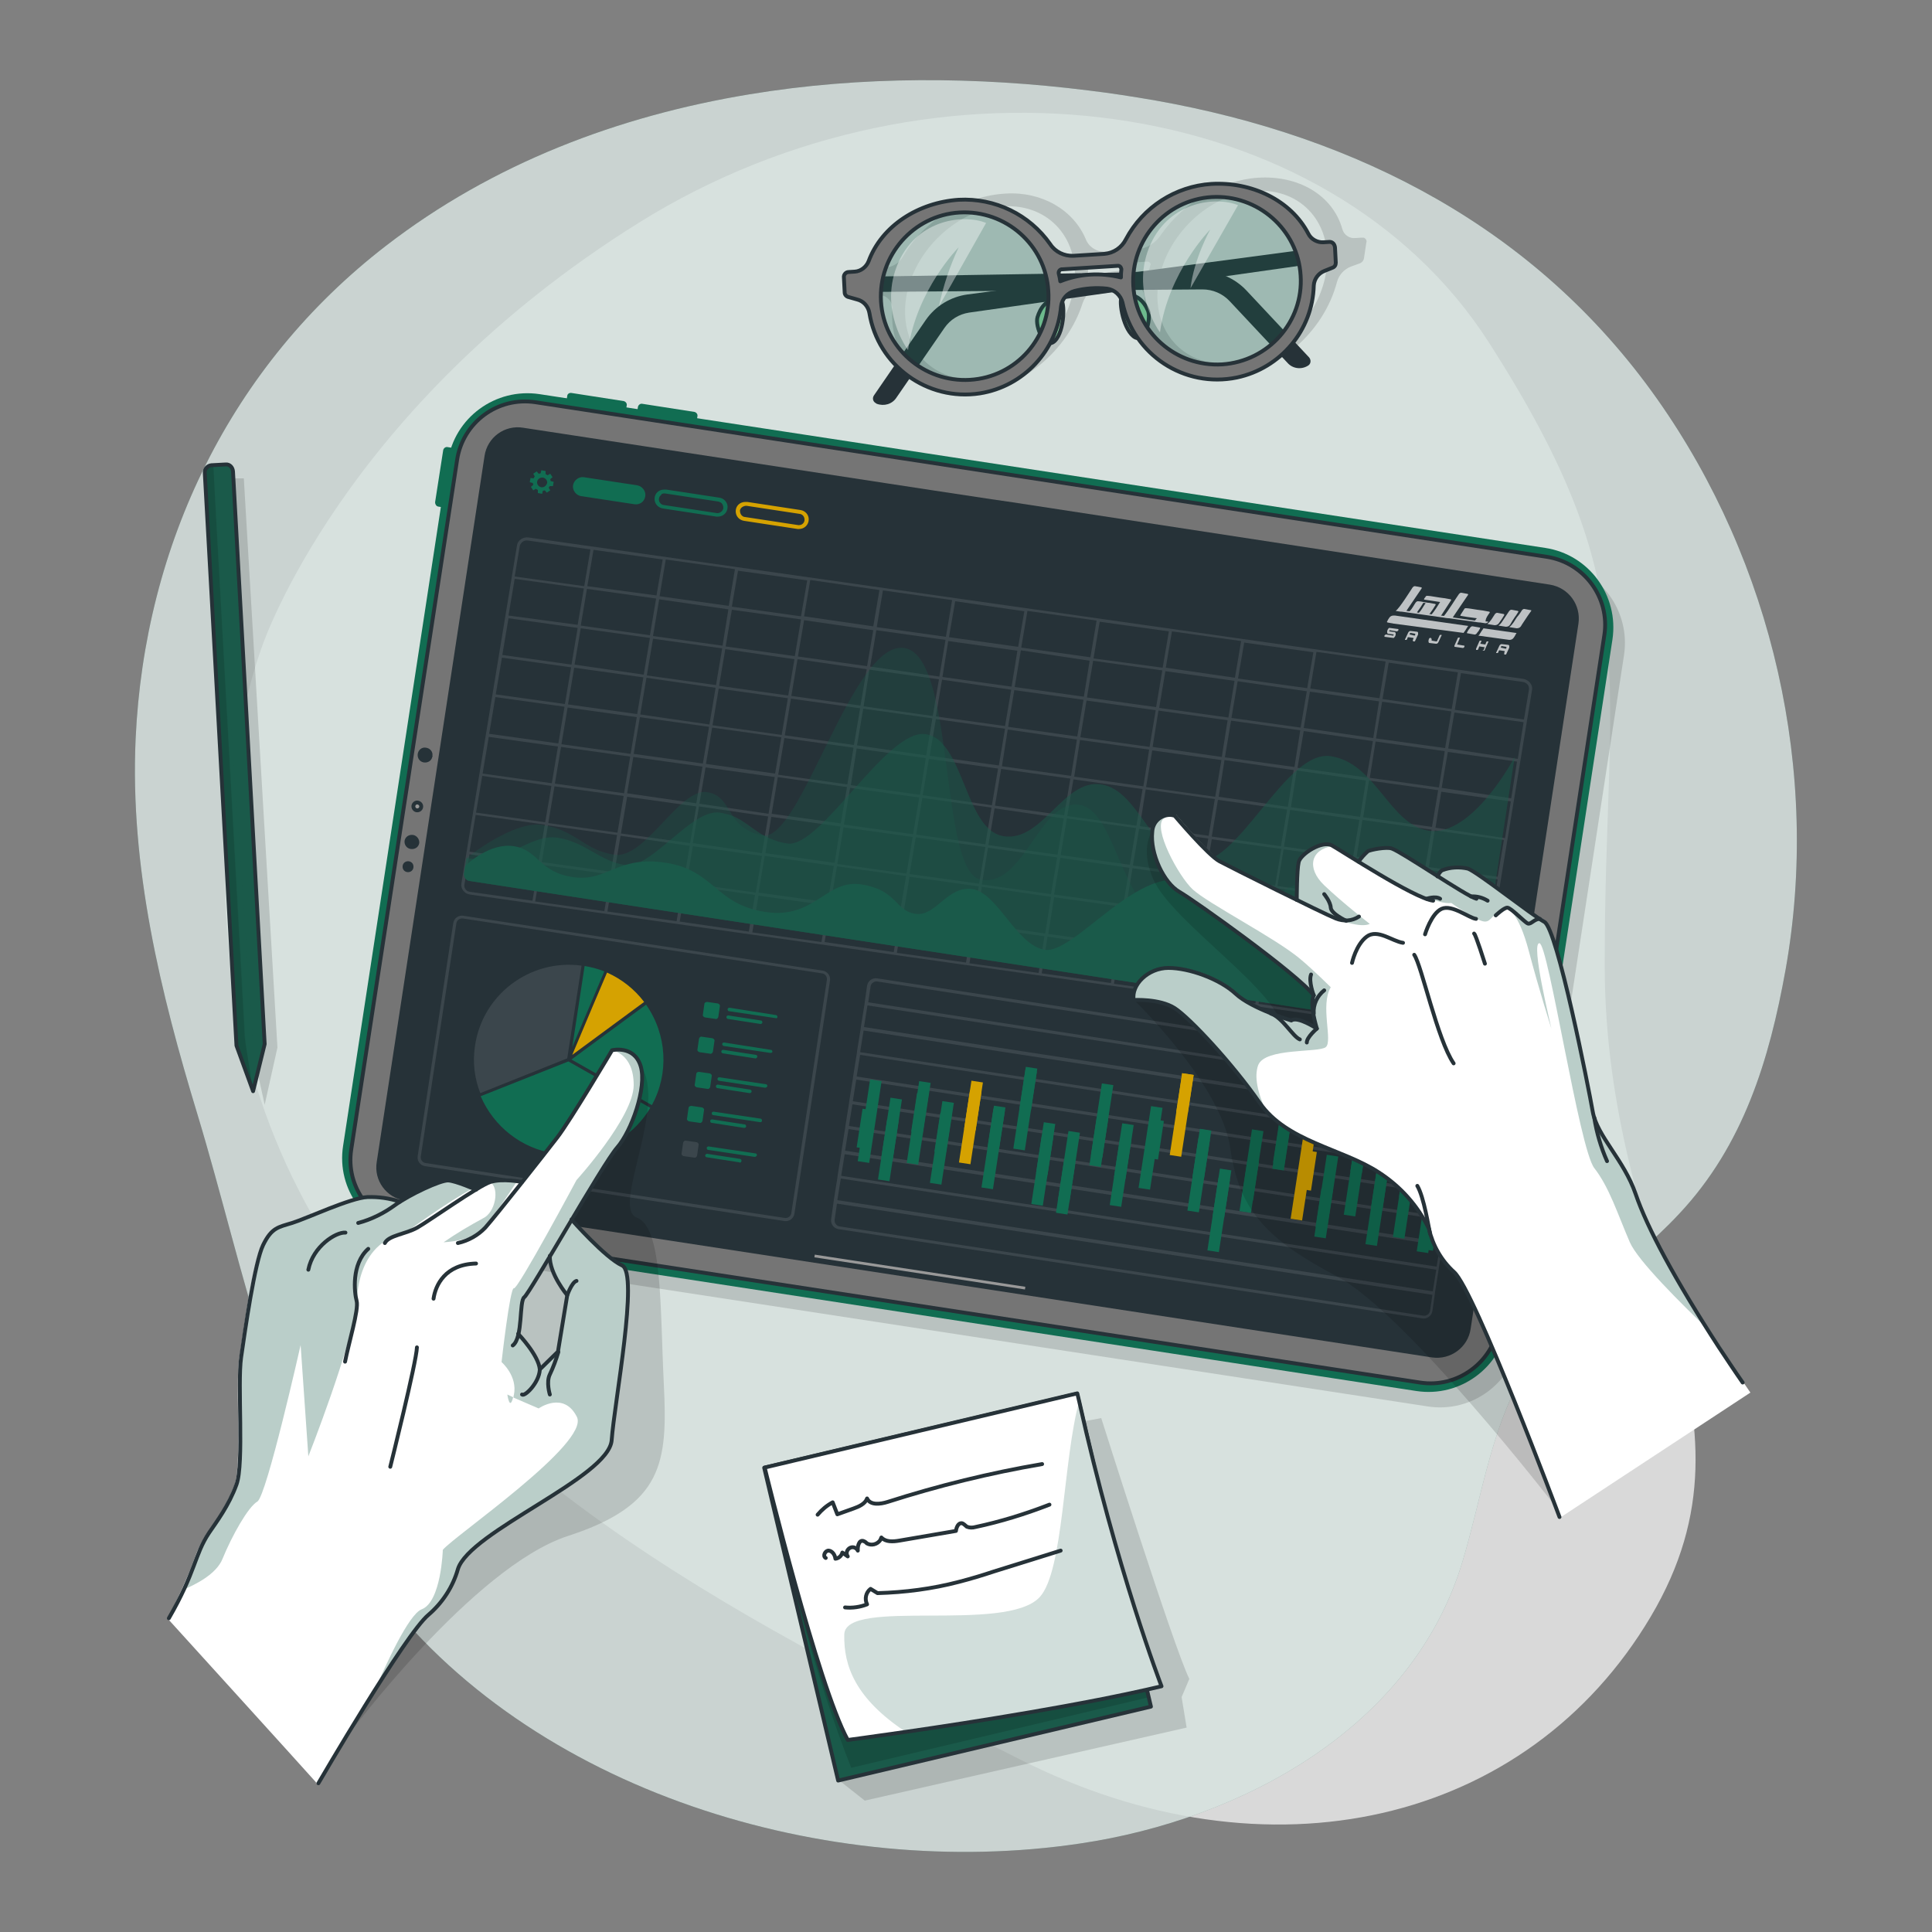 <?xml version="1.0" encoding="utf-8"?>
<!-- Generator: Adobe Illustrator 25.0.0, SVG Export Plug-In . SVG Version: 6.00 Build 0)  -->
<svg version="1.1" id="Layer_1" xmlns="http://www.w3.org/2000/svg" xmlns:xlink="http://www.w3.org/1999/xlink" x="0px" y="0px"
	 viewBox="0 0 500 500" style="enable-background:new 0 0 500 500;" xml:space="preserve">
<rect x="0" y="0" width="500" height="500" fill="#808080" stroke="none"/>
<style type="text/css">
	.st0{opacity:0.7;fill:#FFFFFF;enable-background:new    ;}
	.st1{opacity:0.5;fill:#1A5A4A;}
	.st2{opacity:0.2;fill-opacity:0.7;enable-background:new    ;}
	.st3{fill:#1A5A4A;}
	.st4{clip-path:url(#SVGID_2_);}
	.st5{fill:none;stroke:#263238;stroke-linecap:round;stroke-linejoin:round;}
	.st6{fill:#FFFFFF;}
	.st7{opacity:0.5;clip-path:url(#SVGID_4_);}
	.st8{opacity:0.4;fill:#1A5A4A;enable-background:new    ;}
	.st9{fill:#263238;}
	.st10{fill:#92E3A9;stroke:#263238;stroke-linecap:round;stroke-linejoin:round;}
	.st11{opacity:0.3;fill:#1A5A4A;}
	.st12{fill:#757575;stroke:#263238;stroke-linecap:round;stroke-linejoin:round;}
	.st13{opacity:0.4;fill:#FFFFFF;enable-background:new    ;}
	.st14{clip-path:url(#SVGID_6_);}
	.st15{fill:#116D52;}
	.st16{fill:#999999;stroke:#263238;stroke-linecap:round;stroke-linejoin:round;}
	.st17{opacity:0.1;}
	.st18{fill:#D5A201;}
	.st19{opacity:0.1;fill:#FFFFFF;enable-background:new    ;}
	.st20{opacity:0.7;enable-background:new    ;}
</style>
<g id="freepik--background-simple--inject-23">
	<path class="st0" d="M67.9,167.1c0,0-27.9,72,11.3,144.5s119.9,110.8,184.5,143.6s131.7,16.8,163.5-36.8s-11.8-91.9-11.9-168.4
		s11.5-96.7-30-161.4s-143.1-78.9-219.9-31S67.9,167.1,67.9,167.1z"/>
	<path class="st1" d="M194,24.4c-34,5.6-66.5,17.9-94.1,39.2c-40.2,31-62.5,77.3-64.8,127.6c-1.5,33.2,6.4,65.6,16,97.2
		c12.3,40.6,20.3,86.9,46,121.6c40.1,54,117.6,76.8,182.4,67.1c41.9-6.2,86.1-30,99-73c4.8-15.9,7.1-33,15.2-47.7
		c9.8-17.6,27.5-27.9,40.9-42.3c16.6-17.7,23.3-39.8,27.5-63.1c9.1-51.1-3.3-105.3-33.2-147.7c-31.2-44.2-77.4-68-129.9-77.3
		c-5.8-1-11.5-1.9-17.4-2.6C252.9,19.8,222.9,19.6,194,24.4z"/>
	<path class="st0" d="M194,24.4c-34,5.6-66.5,17.9-94.1,39.2c-40.2,31-62.5,77.3-64.8,127.6c-1.5,33.2,6.4,65.6,16,97.2
		c12.3,40.6,20.3,86.9,46,121.6c40.1,54,117.6,76.8,182.4,67.1c41.9-6.2,86.1-30,99-73c4.8-15.9,7.1-33,15.2-47.7
		c9.8-17.6,27.5-27.9,40.9-42.3c16.6-17.7,23.3-39.8,27.5-63.1c9.1-51.1-3.3-105.3-33.2-147.7c-31.2-44.2-77.4-68-129.9-77.3
		c-5.8-1-11.5-1.9-17.4-2.6C252.9,19.8,222.9,19.6,194,24.4z"/>
</g>
<g id="freepik--Note--inject-23">
	<path class="st2" d="M201.3,382.7L285,367c0,0,18.9,59.8,22.8,67.5l-2,4.7l1.3,7.9L223.8,466l-6.7-5.3L201.3,382.7z"/>
	
		<rect x="206.4" y="369.1" transform="matrix(0.973 -0.23 0.23 0.973 -87.947 68.192)" class="st3" width="83.2" height="83.2"/>
	<g>
		<defs>
			
				<rect id="SVGID_1_" x="206.4" y="369.1" transform="matrix(0.973 -0.23 0.23 0.973 -87.947 68.192)" width="83.2" height="83.2"/>
		</defs>
		<clipPath id="SVGID_2_">
			<use xlink:href="#SVGID_1_"  style="overflow:visible;"/>
		</clipPath>
		<g class="st4">
			<path class="st2" d="M284.1,382.5l13.4,56.7l-77.2,18.3c-9.3-23.3-16.4-52.6-16.4-52.6L284.1,382.5z"/>
		</g>
	</g>
	
		<rect x="206.4" y="369.1" transform="matrix(0.973 -0.23 0.23 0.973 -87.947 68.192)" class="st5" width="83.2" height="83.2"/>
	<path class="st6" d="M300.6,436.4c-20.2,4.8-48.9,9.3-66.2,11.8c-9,1.3-15,2.1-15,2.1c-7.7-14-21.5-70.5-21.5-70.5l80.9-19.2
		c0.2,0.7,0.3,1.4,0.5,2.1C289,406.4,300.6,436.4,300.6,436.4z"/>
	<g>
		<defs>
			<path id="SVGID_3_" d="M300.6,436.4c-20.2,4.8-48.9,9.3-66.2,11.8c-9,1.3-15,2.1-15,2.1c-7.7-14-21.5-70.5-21.5-70.5l80.9-19.2
				c0.2,0.7,0.3,1.4,0.5,2.1C289,406.4,300.6,436.4,300.6,436.4z"/>
		</defs>
		<clipPath id="SVGID_4_">
			<use xlink:href="#SVGID_3_"  style="overflow:visible;"/>
		</clipPath>
		<g class="st7">
			<path class="st8" d="M300.6,436.4c-20.2,4.8-48.9,9.3-66.2,11.8c-13-8.6-16.1-17.1-15.9-25.2c0.2-9.6,41.9-0.2,50.6-9.7
				c6.2-6.8,6-35.5,10.2-50.7C289,406.4,300.6,436.4,300.6,436.4z"/>
		</g>
	</g>
	<path class="st5" d="M300.6,436.4c-20.2,4.8-48.9,9.3-66.2,11.8c-9,1.3-15,2.1-15,2.1c-7.7-14-21.5-70.5-21.5-70.5l80.9-19.2
		c0.2,0.7,0.3,1.4,0.5,2.1C289,406.4,300.6,436.4,300.6,436.4z"/>
	<path class="st5" d="M211.6,392c1.1-1.3,2.4-2.4,3.9-3.2l1.2,3.1l4.2-1.5c1.4-0.5,3-1.2,3.5-2.6c0.8,1.8,3.4,1.5,5.3,0.9
		c13.1-4.2,26.5-7.5,40-9.8"/>
	<path class="st5" d="M213.7,403.2c-0.9-0.5-0.1-2,0.8-1.9s1.6,1.1,1.7,2.1c0.9-0.1,1.6-0.8,1.8-1.6l1.4,1c-0.5-0.7-0.3-1.6,0.4-2.1
		c0.7-0.5,1.6-0.3,2.1,0.4c0,0.1,0.1,0.1,0.1,0.2c-0.1-1.1,0.3-2.8,1.4-2.5c0.3,0.1,0.7,0.3,0.9,0.6c1.2,0.7,2.7,0.3,3.5-0.8
		c0.1-0.2,0.2-0.5,0.3-0.7c1.1,1.2,3,1.1,4.7,0.8l14.6-2.5c0.1-0.9,0.6-2.1,1.5-2c0.5,0.1,0.9,0.6,1.3,0.9c0.7,0.3,1.5,0.3,2.2,0.1
		c6.6-1.4,13-3.4,19.2-5.8"/>
	<path class="st5" d="M218.7,416c1.9,0.2,3.9-0.1,5.7-0.8c-0.7-1.4-0.3-3.1,0.9-4l1.8,1.1c7.1-0.2,14.1-1.1,21-2.9
		c3.1-0.8,6.1-1.7,9.1-2.7l17.3-5.4"/>
</g>
<g id="freepik--Glasses--inject-23">
	<path class="st2" d="M352.4,61.5l-1.6,0.1c-1.5,0.2-3-0.8-3.4-2.3c-2.5-8.9-11.5-14-21.9-13.3c-9.4,0.6-19.3,6.5-25,14.7
		c-1.4,2.2-3.7,3.6-6.3,3.9l-8,0.5c-2.2,0.2-4.4-1.1-5.2-3.2c-3.2-7.6-11.4-12.4-20.8-11.8c-10.4,0.6-21.2,6.9-26.5,16.3
		c-0.9,1.5-2.4,2.6-4.2,2.8l-1.6,0.1c-0.8,0.1-1.4,0.7-1.5,1.4l-0.6,4c-0.2,0.5,0.2,1.1,0.7,1.2c0,0,0.1,0,0.1,0l1.9,0.6
		c1.6,0.5,2.6,2,2.4,3.6c-0.7,12.8,8.4,22.2,21.2,21.4c12.4-0.8,24.2-10.8,28.1-23.1c0.7-2,2.3-3.6,4.4-4.2c2.8-0.7,5.6-0.9,8.4-0.6
		c1.9,0.2,3.3,1.8,3.2,3.7c0,12.2,8.8,20.9,21.3,20.1C330.4,96.7,342.6,86,346,73c0.5-1.8,1.8-3.3,3.6-4l2.2-0.8
		c0.6-0.2,1.1-0.7,1.2-1.4l0.6-4c0.2-0.5-0.1-1.1-0.7-1.3C352.8,61.5,352.6,61.5,352.4,61.5z M252.7,98.1c-12,0.7-20.1-8.7-18.2-21
		s13.3-23,25.2-23.7s20.1,8.7,18.2,21S264.7,97.4,252.7,98.1z M281.5,71.8c0-0.7,0.1-1.4,0.1-2.1c0-0.6,0.5-1.1,1.1-1.1l14.3-0.9
		c0.4,0,0.7,0.3,0.8,0.6c0,0.1,0,0.2-0.1,0.4c-0.2,0.7-0.4,1.4-0.6,2.1C290.9,69.1,284.7,70.7,281.5,71.8z M318,94.1
		c-12,0.7-20.1-8.7-18.2-21s13.2-23,25.2-23.7s20.1,8.7,18.2,21S330,93.3,318,94.1z"/>
	<path class="st9" d="M342.2,64l-91.8,12.2c-4.4,0.6-8.3,3-10.8,6.6l-13.4,19.5c-0.5,0.7-0.3,1.6,0.4,2c0.1,0.1,0.2,0.1,0.3,0.2l0,0
		c1.9,0.7,4,0.1,5.1-1.6l12.4-18c1.5-2.2,3.8-3.6,6.4-4l91.7-13L342.2,64z"/>
	<path class="st9" d="M218.4,71.7l92.5-1.5c4.4-0.1,8.7,1.8,11.7,5l16.2,17.3c0.5,0.6,0.5,1.5-0.1,2c-0.1,0.1-0.2,0.1-0.3,0.2l0,0
		c-1.7,1-3.9,0.7-5.2-0.8l-15-16c-1.8-1.9-4.3-3-7-3l-92.6,0.7L218.4,71.7z"/>
	<path class="st10" d="M274.5,77.6c1.1,0.2,1.1,8-1.5,10.6s-5.2-3.8-4.5-6.1S270.9,76.9,274.5,77.6z"/>
	<path class="st10" d="M290.5,76.6c-1.1,0.4-0.1,8,2.8,10.4s4.7-4.4,3.8-6.6S294,75.5,290.5,76.6z"/>
	<path class="st11" d="M233.2,59.4c4.8-4.1,15.1-11.2,26.3-4.5s15.1,14,12.8,23.9s-9.4,23.1-26,20.8S218.2,72.2,233.2,59.4z"/>
	<path class="st11" d="M298.6,56.2c4.8-4.1,15.1-11.2,26.3-4.5s15.1,14,12.8,23.9s-9.4,23.1-26,20.8S283.6,69,298.6,56.2z"/>
	<path class="st12" d="M344.1,62.6l-1.6,0.1c-1.6,0.1-3.2-0.8-3.9-2.2c-4.5-8.7-14.7-13.5-25.1-12.9c-9.3,0.6-17.7,6-22.1,14.3
		c-1.1,2.2-3.2,3.6-5.6,3.8l-8,0.5c-2.4,0.1-4.7-1-6-3c-5.4-7.7-14.3-12-23.7-11.5c-10.4,0.7-19.9,6.7-23.3,15.9
		c-0.6,1.5-2,2.6-3.6,2.7l-1.6,0.1c-0.7,0-1.3,0.7-1.2,1.4l0.2,3.9c0,0.6,0.5,1.1,1.1,1.2l2.1,0.6c1.7,0.4,2.9,1.8,3.2,3.5
		c2.2,13.6,15,22.9,28.6,20.8c11.3-1.8,20-11.1,21-22.5c0.2-1.9,1.6-3.5,3.5-4c2.7-0.7,5.6-0.9,8.4-0.6c2,0.3,3.5,1.7,4,3.6
		c2.8,13.5,16,22.2,29.6,19.4c11.3-2.4,19.6-12.2,19.9-23.8c0.1-1.7,1.2-3.2,2.8-3.8l2-0.8c0.6-0.2,0.9-0.7,0.9-1.3l-0.2-3.9
		C345.4,63.1,344.8,62.6,344.1,62.6z M251,98.3c-12,0.7-22.3-8.4-23-20.3s8.4-22.3,20.3-23c12-0.7,22.3,8.4,23,20.3c0,0,0,0,0,0
		C272.1,87.3,263,97.6,251,98.3z M274.4,72.8c-0.1-0.7-0.2-1.3-0.4-2c-0.1-0.5,0.2-1,0.7-1.1c0.1,0,0.1,0,0.2,0l14.3-0.9
		c0.5-0.1,0.9,0.3,1,0.8c0,0.1,0,0.1,0,0.2c-0.1,0.7-0.1,1.3-0.1,2C284.8,70.5,279.4,70.8,274.4,72.8L274.4,72.8z M316.3,94.3
		c-12,0.7-22.3-8.4-23-20.3s8.4-22.3,20.3-23s22.3,8.4,23,20.3c0,0,0,0,0,0C337.4,83.2,328.3,93.5,316.3,94.3L316.3,94.3z"/>
	<path class="st13" d="M235,90.6c0,0-8-10.6-2.4-22.9c5.1-11.1,17-12.3,22.6-10L243,79.3c1.1-5.3,2.8-10.4,5.1-15.3
		C248.1,64,237.2,75,235,90.6z"/>
	<path class="st13" d="M300.2,86c0,0-8-10.6-2.4-22.9c5.1-11.1,17-12.3,22.6-10l-12.3,21.5c0.9-7.7,5.1-15.2,5.1-15.2
		S302.4,70.3,300.2,86z"/>
</g>
<g id="freepik--Pen--inject-23">
	<polygon class="st2" points="65.6,272.8 68.5,285.9 71.8,271.1 63.1,123.8 57.2,123.8 	"/>
	<path class="st3" d="M60.3,122l8.2,148.2l-3,12.2l-4.3-11.8l-8.2-148.2c-0.1-1,0.7-1.9,1.7-2c0,0,0,0,0,0l3.7-0.2
		C59.4,120.1,60.2,120.9,60.3,122C60.3,122,60.3,122,60.3,122z"/>
	<g>
		<defs>
			<path id="SVGID_5_" d="M60.3,122l8.2,148.2l-3,12.2l-4.3-11.8l-8.2-148.2c-0.1-1,0.7-1.9,1.7-2c0,0,0,0,0,0l3.7-0.2
				C59.4,120.1,60.2,120.9,60.3,122C60.3,122,60.3,122,60.3,122z"/>
		</defs>
		<clipPath id="SVGID_6_">
			<use xlink:href="#SVGID_5_"  style="overflow:visible;"/>
		</clipPath>
		<g class="st14">
			<path class="st2" d="M65.5,282.4l-4.3-11.8l-8.2-148.2c-0.1-1,0.7-1.9,1.7-2c0,0,0,0,0,0h0.5l8.3,149.3L65.5,282.4z"/>
		</g>
	</g>
	<path class="st5" d="M60.3,122l8.2,148.2l-3,12.2l-4.3-11.8l-8.2-148.2c-0.1-1,0.7-1.9,1.7-2c0,0,0,0,0,0l3.7-0.2
		C59.4,120.1,60.2,120.9,60.3,122C60.3,122,60.3,122,60.3,122z"/>
	<path class="st1" d="M55.3,123l8,145.5c0,0.7,0.6,1.2,1.3,1.2c0,0,0,0,0,0h0.9"/>
</g>
<g id="freepik--Device--inject-23">
	<path class="st2" d="M91.8,300.5l27.1-177.1c1.7-11.3,12.3-19.1,23.7-17.4l260.3,39.8c11.3,1.7,19.1,12.3,17.4,23.7c0,0,0,0,0,0
		l-27.1,177.1c-1.7,11.3-12.3,19.1-23.6,17.4c0,0,0,0,0,0l-260.3-39.9C97.8,322.4,90,311.8,91.8,300.5z"/>
	<path class="st15" d="M112.6,130l2.1-13.5c0.1-0.5,0.6-0.9,1.1-0.8l5.7,0.9l0,0l-2.4,15.4l0,0l-5.7-0.9
		C112.9,131,112.6,130.5,112.6,130z"/>
	<path class="st15" d="M147.9,101.7l13.5,2.1c0.5,0.1,0.9,0.6,0.8,1.1l-0.9,5.7l0,0l-15.4-2.4l0,0l0.9-5.7
		C146.8,102,147.3,101.6,147.9,101.7z"/>
	<path class="st15" d="M166.2,104.5l13.5,2.1c0.5,0.1,0.9,0.6,0.8,1.1l-0.9,5.7l0,0l-15.4-2.4l0,0l0.9-5.7
		C165.2,104.8,165.7,104.4,166.2,104.5z"/>
	<path class="st15" d="M88.8,296.5l27.1-177.1c1.7-11.3,12.3-19.1,23.7-17.4l260.3,39.8c11.3,1.7,19.1,12.3,17.4,23.7c0,0,0,0,0,0
		l-27.1,177.1c-1.7,11.3-12.3,19.1-23.6,17.4c0,0,0,0,0,0l-260.3-39.9C94.8,318.4,87,307.8,88.8,296.5z"/>
	<path class="st12" d="M367.5,357.8l-261.7-40.1c-9.7-1.5-16.4-10.5-14.9-20.2c0,0,0,0,0,0L118.3,119c1.5-9.7,10.5-16.4,20.3-14.9
		l261.7,40c9.7,1.5,16.4,10.6,14.9,20.3l-27.3,178.5C386.3,352.6,377.2,359.3,367.5,357.8C367.5,357.8,367.5,357.8,367.5,357.8z"/>
	<path class="st16" d="M109,208.9c-0.1,0.5-0.6,0.9-1.2,0.8c-0.5-0.1-0.9-0.6-0.8-1.2c0.1-0.5,0.6-0.9,1.1-0.8
		C108.7,207.8,109.1,208.3,109,208.9C109,208.9,109,208.9,109,208.9z"/>
	<path class="st9" d="M108.5,218.2c-0.2,1.1-1.2,1.7-2.3,1.5c-1-0.2-1.6-1.1-1.5-2.1c0.2-1.1,1.2-1.7,2.3-1.5
		C107.9,216.3,108.6,217.2,108.5,218.2z"/>
	<path class="st9" d="M111.9,195.8c-0.2,1.1-1.2,1.7-2.3,1.5c-1-0.2-1.6-1.1-1.5-2.1c0.1-1.1,1.1-1.9,2.1-1.7
		c1.1,0.1,1.9,1.1,1.7,2.1C112,195.7,112,195.8,111.9,195.8z"/>
	<path class="st9" d="M107,224.5c-0.1,0.8-0.8,1.3-1.6,1.2c-0.8-0.1-1.3-0.8-1.2-1.6c0.1-0.8,0.8-1.3,1.6-1.2
		C106.6,223,107.1,223.7,107,224.5C107,224.5,107,224.5,107,224.5z"/>
	<path class="st9" d="M408.5,161.4l-27.9,182.5c-0.7,4.8-5.2,8.1-10,7.4l-219.2-33.6l-4.8-0.7l-17.9-2.7l-8.7-1.3l-12.5-1.9
		l-2.7-0.4c-4.8-0.7-8.1-5.2-7.3-10L125.4,118c0.7-4.8,5.2-8.1,10-7.3c0,0,0,0,0,0l81.8,12.5l12.4,1.9l11.8,1.8l15.2,2.3l5.5,0.8
		l139,21.3C406,152.1,409.2,156.6,408.5,161.4C408.5,161.4,408.5,161.4,408.5,161.4z"/>
	<g class="st17">
		<path class="st6" d="M203,316l-93-14.2c-1.3-0.2-2.1-1.4-1.9-2.6l9.2-60.3c0.2-1.3,1.4-2.1,2.6-1.9l93,14.2
			c1.3,0.2,2.1,1.4,1.9,2.6c0,0,0,0,0,0l-9.2,60.3C205.4,315.3,204.3,316.2,203,316C203,316,203,316,203,316z M119.8,237.7
			c-0.8-0.1-1.6,0.4-1.7,1.3c0,0,0,0,0,0l-9.2,60.3c-0.1,0.8,0.4,1.6,1.3,1.7c0,0,0,0,0,0l92.9,14.2c0.8,0.1,1.6-0.4,1.7-1.3
			c0,0,0,0,0,0l9.2-60.3c0.1-0.8-0.4-1.6-1.3-1.7L119.8,237.7z"/>
	</g>
	<path class="st15" d="M147.9,274.2l20.8,11.8c4.5-8.2,3.9-18.3-1.5-26L147.9,274.2z"/>
	<path class="st18" d="M148.1,273l18.6-13.7c-2.5-3.3-5.8-5.9-9.6-7.6l-3.7,8.7L148.1,273z"/>
	<path class="st15" d="M151.3,250l-3.2,21l8.3-19.6C154.7,250.7,153,250.3,151.3,250z"/>
	<path class="st19" d="M146.8,273.9l3.7-24c-13.4-1.8-25.8,7.6-27.6,21c-0.6,4.1-0.1,8.2,1.4,12L146.8,273.9z"/>
	<path class="st15" d="M143.4,298.5c9.9,1.5,19.8-3.2,24.9-11.8l-21.2-12l-22.7,9C127.8,291.6,135,297.2,143.4,298.5z"/>
	<path class="st15" d="M183,259.3l2.8,0.4c0.3,0.1,0.6,0.4,0.5,0.7l-0.4,2.8c-0.1,0.3-0.4,0.6-0.7,0.5l-2.8-0.4
		c-0.3-0.1-0.6-0.4-0.5-0.7l0.4-2.8C182.3,259.5,182.7,259.3,183,259.3z"/>
	<path class="st15" d="M200.8,263.5l-12.1-1.8c-0.3,0-0.4-0.3-0.4-0.5c0,0,0,0,0,0c0-0.3,0.3-0.4,0.5-0.4c0,0,0,0,0,0l12,1.9
		c0.3,0,0.4,0.3,0.4,0.5c0,0,0,0,0,0C201.2,263.4,201,263.6,200.8,263.5z"/>
	<path class="st15" d="M196.8,265l-8.4-1.3c-0.3,0-0.4-0.3-0.4-0.5c0,0,0,0,0,0c0-0.3,0.3-0.4,0.5-0.4l8.4,1.3
		c0.3,0,0.4,0.3,0.4,0.5c0,0,0,0,0,0C197.3,264.9,197,265,196.8,265C196.8,265,196.8,265,196.8,265z"/>
	<path class="st15" d="M181.6,268.3l2.8,0.4c0.3,0.1,0.6,0.4,0.5,0.7l-0.4,2.8c-0.1,0.3-0.4,0.6-0.7,0.5l-2.8-0.4
		c-0.3-0.1-0.6-0.4-0.5-0.7l0.4-2.8C181,268.5,181.3,268.2,181.6,268.3z"/>
	<path class="st15" d="M199.4,272.5l-12.1-1.8c-0.2,0-0.4-0.3-0.4-0.5c0-0.3,0.3-0.4,0.5-0.4l12.1,1.9c0.3,0,0.4,0.3,0.4,0.5
		C199.9,272.4,199.6,272.5,199.4,272.5z"/>
	<path class="st15" d="M195.4,273.9l-8.4-1.3c-0.2-0.1-0.4-0.3-0.3-0.6c0.1-0.2,0.2-0.3,0.5-0.3l8.4,1.3c0.3,0,0.4,0.3,0.4,0.5
		c0,0,0,0,0,0C195.9,273.8,195.6,274,195.4,273.9z"/>
	<path class="st15" d="M180.9,277.4l2.8,0.4c0.3,0.1,0.6,0.4,0.5,0.7l-0.4,2.8c-0.1,0.3-0.4,0.6-0.7,0.5l-2.8-0.4
		c-0.3-0.1-0.6-0.4-0.5-0.7l0.4-2.8C180.2,277.6,180.5,277.4,180.9,277.4z"/>
	<path class="st15" d="M198,281.5l-12-1.8c-0.2-0.1-0.4-0.3-0.3-0.6c0.1-0.2,0.2-0.3,0.5-0.3l12,1.8c0.3,0,0.4,0.3,0.4,0.5
		c0,0,0,0,0,0C198.5,281.3,198.3,281.5,198,281.5C198,281.5,198,281.5,198,281.5z"/>
	<path class="st15" d="M194,282.9l-8.4-1.3c-0.2-0.1-0.4-0.3-0.3-0.6c0.1-0.2,0.2-0.3,0.5-0.3l8.4,1.3c0.2,0.1,0.4,0.3,0.3,0.6
		C194.4,282.8,194.2,282.9,194,282.9z"/>
	<path class="st15" d="M178.9,286.2l2.8,0.4c0.3,0.1,0.6,0.4,0.5,0.7l-0.4,2.8c-0.1,0.3-0.4,0.6-0.7,0.5l-2.8-0.4
		c-0.3-0.1-0.6-0.4-0.5-0.7l0.4-2.8C178.2,286.4,178.6,286.2,178.9,286.2z"/>
	<path class="st15" d="M196.6,290.4l-12-1.8c-0.3,0-0.4-0.3-0.4-0.5c0-0.3,0.3-0.4,0.5-0.4c0,0,0,0,0,0l12.1,1.8
		c0.3,0,0.4,0.3,0.4,0.5c0,0,0,0,0,0C197.2,290.3,197,290.5,196.6,290.4C196.7,290.4,196.7,290.4,196.6,290.4z"/>
	<path class="st15" d="M192.6,291.9l-8.4-1.3c-0.3,0-0.4-0.3-0.4-0.5c0,0,0,0,0,0c0-0.3,0.3-0.4,0.5-0.4c0,0,0,0,0,0l8.4,1.3
		c0.3,0,0.4,0.3,0.4,0.5C193.1,291.7,192.9,291.9,192.6,291.9C192.7,291.9,192.7,291.9,192.6,291.9z"/>
	<path class="st19" d="M177.5,295.2l2.8,0.4c0.3,0.1,0.6,0.4,0.5,0.7l-0.4,2.8c-0.1,0.3-0.4,0.6-0.7,0.5l-2.8-0.4
		c-0.3-0.1-0.6-0.4-0.5-0.7l0.4-2.8C176.9,295.4,177.2,295.1,177.5,295.2z"/>
	<path class="st15" d="M195.3,299.4l-12-1.8c-0.3,0-0.4-0.3-0.4-0.5c0-0.3,0.3-0.4,0.5-0.4c0,0,0,0,0,0l12.1,1.8
		c0.3,0,0.4,0.3,0.4,0.5c0,0,0,0,0,0C195.8,299.2,195.6,299.4,195.3,299.4C195.3,299.4,195.3,299.4,195.3,299.4z"/>
	<path class="st15" d="M191.3,300.8l-8.4-1.3c-0.3,0-0.4-0.3-0.4-0.5c0,0,0,0,0,0c0-0.2,0.3-0.4,0.5-0.4c0,0,0,0,0,0l8.4,1.3
		c0.3,0,0.5,0.2,0.5,0.5c0,0.3-0.2,0.5-0.5,0.5C191.4,300.8,191.3,300.8,191.3,300.8L191.3,300.8z"/>
	<g class="st17">
		<path class="st6" d="M378.2,276.4L227,253.2c-1.3-0.2-2.4,0.7-2.6,1.9l-0.6,4.2l-0.1,0.8l-0.9,5.6l-0.1,0.8l-0.9,5.6l-0.1,0.8
			l-0.9,5.6l-0.1,0.8l-0.9,5.6l-0.1,0.8l-0.9,5.6l-0.1,0.8l-0.9,5.6l-0.1,0.8l-0.9,5.6l-0.1,0.8l-0.9,5.6l-0.1,0.8l-0.6,4.2
			c-0.2,1.3,0.7,2.4,1.9,2.6c0,0,0,0,0,0l151.1,23.1c1.3,0.2,2.4-0.7,2.6-1.9l0.6-4.2l0.1-0.8l0.9-5.6l0.1-0.8l0.9-5.6l0.1-0.8
			l0.9-5.6l0.1-0.8l0.9-5.6l0.1-0.8l0.9-5.6l0.1-0.8l0.9-5.6l0.1-0.8l0.9-5.6l0.1-0.8l0.9-5.6l0.1-0.8l0.6-4.2
			C380.2,277.8,379.4,276.6,378.2,276.4z M370.1,339.2c-0.1,0.8-0.9,1.4-1.7,1.3l-151.1-23.1c-0.8-0.1-1.4-0.9-1.3-1.7l0.6-4.2
			l154.1,23.6L370.1,339.2z M370.8,334.2l-154.1-23.6l0.9-5.6l154.1,23.6L370.8,334.2z M371.8,327.8l-154.1-23.5l0.9-5.6l154.1,23.6
			L371.8,327.8z M372.8,321.4l-154.1-23.6l0.9-5.6l154.1,23.6L372.8,321.4z M373.8,315l-154.1-23.6l0.9-5.6l154.1,23.6L373.8,315z
			 M374.8,308.6L220.7,285l0.9-5.6L375.7,303L374.8,308.6z M375.8,302.2l-154.1-23.6l0.9-5.6l154.1,23.6L375.8,302.2z M376.8,295.8
			l-154.2-23.5l0.9-5.6l154.1,23.6L376.8,295.8z M377.8,289.4l-154.2-23.6l0.9-5.6l154.1,23.6L377.8,289.4z M224.7,259.4l0.6-4.1
			c0.1-0.8,0.9-1.4,1.7-1.3c0,0,0,0,0,0L378,277.2c0.8,0.1,1.4,0.9,1.2,1.7l-0.6,4.2L224.7,259.4z"/>
	</g>
	<g class="st17">
		<path class="st6" d="M394.3,175.7l-257.5-36.6c-1.4-0.2-2.8,0.7-3,2c0,0,0,0,0,0l-14.4,87.6c-0.2,1.3,0.8,2.6,2.2,2.8l257.5,36.6
			c1.4,0.2,2.8-0.7,3-2l14.4-87.6C396.7,177.2,395.7,176,394.3,175.7C394.3,175.7,394.3,175.7,394.3,175.7z M184.3,188.3l17.9,2.5
			l-1.6,9.4l-17.9-2.5L184.3,188.3z M181.9,197.6l-17.9-2.5l1.6-9.5l17.9,2.5L181.9,197.6z M203,191l17.9,2.5l-1.6,9.5l-17.9-2.5
			L203,191z M295.9,203.5l-17.9-2.5l1.5-9.5l17.9,2.5L295.9,203.5z M298.2,194.2l17.9,2.5l-1.6,9.5l-17.9-2.5L298.2,194.2z
			 M240.4,196.4l17.9,2.5l-1.6,9.5l-17.9-2.6L240.4,196.4z M238.1,205.7l-17.9-2.5l1.5-9.5l17.9,2.5L238.1,205.7z M259.1,199
			l17.9,2.5l-1.6,9.5l-17.9-2.5L259.1,199z M277.8,201.7l17.9,2.5l-1.6,9.5l-17.9-2.5L277.8,201.7z M277.2,200.8l-17.9-2.5l1.5-9.5
			l17.9,2.6L277.2,200.8z M258.5,198.1l-17.9-2.5l1.6-9.5l17.9,2.5L258.5,198.1z M239.7,195.5l-17.9-2.6l1.6-9.5l17.9,2.5
			L239.7,195.5z M221,192.8l-17.9-2.5l1.6-9.5l17.9,2.5L221,192.8z M219.2,203.7l-1.6,9.4l-17.9-2.5l1.6-9.5L219.2,203.7z
			 M220,203.9l17.9,2.5l-1.6,9.5l-17.9-2.5L220,203.9z M238.7,206.5l17.9,2.5l-1.6,9.5l-17.9-2.5L238.7,206.5z M257.4,209.2
			l17.9,2.6l-1.6,9.4l-17.9-2.5L257.4,209.2z M276.1,211.8l17.9,2.5l-1.6,9.5l-17.9-2.5L276.1,211.8z M294.8,214.5l17.9,2.5
			l-1.6,9.5l-17.9-2.5L294.8,214.5z M295,213.8l1.5-9.5l17.9,2.5l-1.6,9.5L295,213.8z M315.2,207l17.9,2.5l-1.6,9.5l-17.9-2.5
			L315.2,207z M333.9,209.6l17.9,2.6l-1.6,9.4l-17.9-2.5L333.9,209.6z M334.1,208.9l1.5-9.5l17.9,2.6l-1.5,9.4L334.1,208.9z
			 M333.3,208.8l-17.9-2.6l1.5-9.5l17.9,2.6L333.3,208.8z M317,196l1.6-9.5l17.9,2.5l-1.5,9.5L317,196z M316.2,195.9l-17.9-2.6
			l1.5-9.4l17.9,2.5L316.2,195.9z M297.5,193.3l-17.9-2.5l1.6-9.5l17.9,2.5L297.5,193.3z M278.8,190.6l-17.9-2.5l1.6-9.5l17.9,2.5
			L278.8,190.6z M260.1,187.9l-17.9-2.5l1.6-9.5l17.9,2.6L260.1,187.9z M241.4,185.3l-17.9-2.5l1.5-9.5l18,2.5L241.4,185.3z
			 M222.7,182.6l-17.9-2.5l1.6-9.5l17.9,2.6L222.7,182.6z M204,180l-17.9-2.5l1.6-9.5l17.9,2.6L204,180z M203.9,180.7l-1.6,9.5
			l-17.9-2.5l1.6-9.5L203.9,180.7z M183.6,187.5l-17.9-2.6l1.6-9.5l17.9,2.6L183.6,187.5z M164.9,184.8l-17.9-2.5l1.6-9.5l17.9,2.5
			L164.9,184.8z M164.8,185.6l-1.6,9.5l-17.9-2.5l1.6-9.5L164.8,185.6z M163.1,195.8l-1.6,9.5l-17.9-2.5l1.6-9.5L163.1,195.8z
			 M163.9,195.9l17.9,2.5l-1.6,9.5l-17.9-2.6L163.9,195.9z M182.6,198.6l17.9,2.5l-1.6,9.5L181,208L182.6,198.6z M198.8,211.3
			l-1.6,9.5l-17.9-2.6l1.6-9.5L198.8,211.3z M199.6,211.4l17.9,2.5l-1.5,9.4l-17.9-2.5L199.6,211.4z M218.3,214.1l17.9,2.5l-1.6,9.5
			l-17.9-2.5L218.3,214.1z M237,216.7l18,2.5l-1.6,9.5l-18-2.5L237,216.7z M255.7,219.4l17.9,2.5l-1.6,9.5l-17.9-2.5L255.7,219.4z
			 M274.4,222l17.9,2.6l-1.6,9.4l-17.9-2.5L274.4,222z M293.1,224.7l17.9,2.5l-1.6,9.5l-17.9-2.5L293.1,224.7z M311.8,227.4l18,2.6
			l-1.6,9.5l-17.9-2.5L311.8,227.4z M312,226.6l1.6-9.4l18,2.5l-1.6,9.5L312,226.6z M332.2,219.8l17.9,2.5l-1.6,9.5l-17.9-2.5
			L332.2,219.8z M351,222.5l17.9,2.5l-1.6,9.5l-17.9-2.5L351,222.5z M351.1,221.7l1.5-9.5l17.9,2.5l-1.6,9.5L351.1,221.7z
			 M352.8,211.5l1.5-9.5l17.9,2.5l-1.6,9.5L352.8,211.5z M354.5,201.3l1.5-9.4l17.9,2.5l-1.5,9.4L354.5,201.3z M353.7,201.2
			l-17.9-2.5l1.6-9.5l17.9,2.6L353.7,201.2z M337.4,188.4l1.6-9.4l17.9,2.5l-1.5,9.5L337.4,188.4z M336.6,188.3l-17.9-2.5l1.6-9.5
			l17.9,2.6L336.6,188.3z M317.9,185.7l-17.9-2.5l1.6-9.5l17.9,2.5L317.9,185.7z M299.2,183l-17.9-2.5l1.6-9.5l17.9,2.5L299.2,183z
			 M280.5,180.3l-17.9-2.5l1.6-9.5L282,171L280.5,180.3z M261.8,177.7l-17.9-2.5l1.5-9.3l17.9,2.5L261.8,177.7z M243.1,175.1
			l-17.9-2.6l1.6-9.4l17.9,2.5L243.1,175.1z M224.4,172.4l-17.9-2.5l1.6-9.4l17.9,2.6L224.4,172.4z M205.7,169.8l-17.9-2.5l1.6-9.5
			l17.9,2.5L205.7,169.8z M187,167.1l-18-2.5l1.6-9.5l17.9,2.6L187,167.1z M186.9,167.8l-1.6,9.5l-17.9-2.5l1.6-9.5L186.9,167.8z
			 M166.6,174.6l-17.9-2.6l1.6-9.4l17.9,2.5L166.6,174.6z M147.9,172l-17.9-2.5l1.6-9.5l17.9,2.5L147.9,172z M147.8,172.7l-1.6,9.5
			l-17.9-2.5l1.6-9.5L147.8,172.7z M146.1,182.9l-1.6,9.5l-17.9-2.5l1.6-9.5L146.1,182.9z M144.4,193.2l-1.6,9.5l-17.9-2.5l1.6-9.5
			L144.4,193.2z M142.7,203.4l-1.6,9.4l-17.9-2.5l1.6-9.5L142.7,203.4z M143.5,203.5l17.9,2.5l-1.6,9.5l-17.9-2.5L143.5,203.5z
			 M162.3,206.2l17.9,2.5l-1.6,9.5l-17.9-2.5L162.3,206.2z M178.5,218.9l-1.6,9.5l-17.9-2.6l1.6-9.5L178.5,218.9z M179.3,219
			l17.9,2.5l-1.6,9.5l-17.9-2.5L179.3,219z M197.9,221.5l17.9,2.6l-1.6,9.4l-17.9-2.5L197.9,221.5z M216.6,224.2l17.9,2.5l-1.6,9.5
			l-17.9-2.5L216.6,224.2z M235.4,226.9l17.9,2.5l-1.6,9.5l-17.9-2.5L235.4,226.9z M254.1,229.5l17.9,2.6l-1.5,9.5l-17.9-2.6
			L254.1,229.5z M272.8,232.2l17.9,2.5l-1.5,9.5l-17.9-2.5L272.8,232.2z M291.5,234.9l17.9,2.5l-1.5,9.5l-17.9-2.5L291.5,234.9z
			 M310.2,237.5l17.9,2.6l-1.5,9.5l-17.9-2.5L310.2,237.5z M328.9,240.2l17.9,2.5l-1.5,9.5l-17.9-2.5L328.9,240.2z M329,239.4
			l1.6-9.5l17.9,2.6l-1.6,9.5L329,239.4z M349.3,232.7l17.9,2.5l-1.6,9.5l-17.9-2.5L349.3,232.7z M368,235.3l17.9,2.5l-1.6,9.5
			l-17.9-2.6L368,235.3z M368.1,234.6l1.6-9.5l17.9,2.5l-1.6,9.5L368.1,234.6z M369.8,224.4l1.5-9.5l17.9,2.5l-1.6,9.5L369.8,224.4z
			 M371.5,214.2l1.5-9.3l18,2.5l-1.5,9.5L371.5,214.2z M373.1,203.9l1.6-9.3l17.9,2.5l-1.5,9.5L373.1,203.9z M374.8,193.7l1.6-9.3
			l17.9,2.5l-1.5,9.5L374.8,193.7z M374,193.6l-17.9-2.5l1.6-9.5l17.9,2.5L374,193.6z M357.8,180.9l1.6-9.4l17.9,2.5l-1.6,9.5
			L357.8,180.9z M357,180.7l-17.9-2.5l1.6-9.5l17.9,2.5L357,180.7z M338.3,178.1l-17.9-2.5l1.6-9.3l17.9,2.5L338.3,178.1z
			 M319.6,175.4l-17.9-2.6l1.6-9.4l17.9,2.5L319.6,175.4z M300.9,172.8l-17.9-2.4l1.6-9.5l17.9,2.5L300.9,172.8z M282.2,170.1
			l-17.9-2.5l1.6-9.5l17.9,2.5L282.2,170.1z M263.5,167.4l-17.9-2.5l1.6-9.3l17.9,2.6L263.5,167.4z M244.8,164.8l-17.9-2.5l1.6-9.5
			l17.9,2.5L244.8,164.8z M226,162.1l-17.9-2.6l1.6-9.4l17.9,2.6L226,162.1z M207.3,159.5l-17.9-2.5l1.6-9.3l17.9,2.5L207.3,159.5z
			 M188.6,156.8l-17.9-2.5l1.6-9.5l17.9,2.5L188.6,156.8z M169.9,154.1l-17.9-2.4l1.6-9.4l17.9,2.5L169.9,154.1z M169.8,154.9
			l-1.6,9.5l-17.9-2.5l1.6-9.5L169.8,154.9z M149.5,161.7l-17.9-2.4l1.6-9.5l17.9,2.5L149.5,161.7z M123.1,210.9l17.9,2.5l-1.6,9.5
			l-17.9-2.5L123.1,210.9z M141.8,213.6l17.9,2.5l-1.6,9.5l-17.9-2.5L141.8,213.6z M158,226.3l-1.6,9.5l-17.9-2.5l1.6-9.5L158,226.3
			z M158.8,226.4l17.9,2.5l-1.6,9.5l-17.9-2.5L158.8,226.4z M177.5,229.1l17.9,2.5l-1.6,9.5l-17.9-2.6L177.5,229.1z M196.3,231.8
			l17.9,2.5l-1.6,9.5l-17.9-2.5L196.3,231.8z M215,234.4l17.9,2.6l-1.6,9.4l-17.9-2.6L215,234.4z M233.7,237.1l17.9,2.5l-1.6,9.5
			l-17.9-2.5L233.7,237.1z M252.4,239.8l17.9,2.5l-1.5,9.5l-17.9-2.5L252.4,239.8z M271.1,242.4L289,245l-1.5,9.4l-17.9-2.5
			L271.1,242.4z M289.8,245.1l17.9,2.5l-1.5,9.5l-17.9-2.5L289.8,245.1z M308.5,247.7l17.9,2.5l-1.5,9.5l-17.9-2.5L308.5,247.7z
			 M327.3,250.4l17.9,2.5l-1.6,9.5l-17.9-2.6L327.3,250.4z M346,253.1l17.9,2.5l-1.5,9.5l-17.9-2.5L346,253.1z M346.1,252.3l1.6-9.5
			l17.9,2.6l-1.6,9.4L346.1,252.3z M366.4,245.5l17.9,2.5l-1.5,9.5l-17.9-2.5L366.4,245.5z M395.7,178.4l-1.3,7.8l-17.9-2.5l1.6-9.5
			l16.1,2.3C395.2,176.7,395.8,177.5,395.7,178.4L395.7,178.4z M136.7,139.9l16.1,2.3l-1.6,9.5l-18-2.5l1.3-7.8
			C134.7,140.4,135.6,139.7,136.7,139.9C136.7,139.9,136.7,139.9,136.7,139.9L136.7,139.9z M120.2,228.9l1.3-7.8l17.9,2.6l-1.6,9.4
			l-16.2-2.3C120.7,230.7,120,229.8,120.2,228.9L120.2,228.9z M379.2,267.5l-16.1-2.3l1.6-9.5l17.9,2.5l-1.3,7.8
			C381.1,267,380.2,267.6,379.2,267.5z"/>
	</g>
	<path class="st11" d="M385.8,236.4l-4.5,29.5c-0.1,1-1,1.6-2,1.5c0,0,0,0,0,0l-257.7-39.4c-1-0.1-1.6-1-1.5-2c0,0,0,0,0,0l0.6-3.9
		c0,0,12.1-9.8,19.7-8.6c8.9,1.4,10.6,6.5,18.6,7.7s16.8-17.3,24-16.2c3.9,0.6,4.9,3.6,6.8,6.4c1.7,2.6,4.4,4.3,7.4,4.7l0.3,0.1
		c9.8,1.5,23.1-50.5,36.5-48.5c6,0.9,8.4,12.4,10.2,25.1c2.3,16,3.6,34,9.8,34.9c11.2,1.7,15-21,25.4-19.4c6.5,1,8.9,13.1,14.4,22.7
		c3.2,5.7,7.6,10.5,14.6,11.5c6.3,1,10.6-0.5,13.9-2.8c6.5-4.5,9.3-12.2,17.4-11c4.8,0.7,6.5,4.4,8.3,7.9c1.5,3,3.1,5.9,6.8,6.5
		c4.3,0.7,8-5.5,11.9-11c3.2-4.5,6.6-8.6,10.5-8s6.5,5.5,7.7,9C385.3,234,385.6,235.2,385.8,236.4z"/>
	<path class="st1" d="M392,195.9l-10.7,70c-0.1,1-1,1.6-2,1.5c0,0,0,0,0,0l-257.7-39.4c-1-0.1-1.6-1-1.5-2c0,0,0,0,0,0l0.6-3.9
		c10.7,1.6,16.4-6.4,23.6-5.3s10.9,6.1,17.6,7.1s17.1-14.7,24.4-13.6c1.2,0.2,2.3,0.5,3.4,0.9c2.8,1.2,4.8,3.1,7.4,4.7
		c2.1,1.2,4.4,2.1,6.7,2.4c8.6,1.3,25.8-29.9,35.8-28.3c1.7,0.3,3.3,1.2,4.4,2.6c5.9,6.4,7.4,22.5,15.7,23.8
		c10.1,1.6,15.5-14.9,25.3-13.4s12.7,18.4,24,20.1s23.6-29.2,35.4-27.4s15.1,17.7,25.4,19.3C381.1,216.6,392,195.9,392,195.9z"/>
	<path class="st3" d="M387,228.4l-5.7,37.5c-0.1,1-1,1.6-2,1.5c0,0,0,0,0,0l-257.7-39.4c-1-0.1-1.6-1-1.5-2c0,0,0,0,0,0l0.3-1.9
		c0.4-0.4,6.4-6.1,12.6-5.1c6.4,1,6.4,6.7,15.3,8s11.5-5.7,24.1-3.7s12.6,10.7,25.6,12.7s15.7-8.6,25-7.1s8.6,6.8,13.9,7.6
		s8.3-7.4,14.8-6.4s11.4,14.6,18.7,15.7c5.1,0.8,14.2-9.4,23.4-14.8c3.9-2.3,7.9-3.8,11.5-3.2c7.6,1.2,12,7.1,16.9,11.9
		c3,3,6.2,5.6,10.5,6.2c6,0.9,10.6-4.5,15.2-9.3c3.8-3.9,7.5-7.4,12.2-6.7c2.3,0.3,4.5,1,6.6,2.1c4,2.2,5,5.3,9.8,6
		C382.2,238.7,387,228.4,387,228.4z"/>
	<path class="st15" d="M164.2,130.5l-13.8-2.1c-1.3-0.2-2.3-1.5-2.1-2.8c0,0,0,0,0,0l0,0c0.2-1.3,1.5-2.3,2.8-2.1l13.8,2.1
		c1.3,0.2,2.3,1.5,2.1,2.8l0,0C166.8,129.8,165.6,130.7,164.2,130.5z"/>
	<path class="st15" d="M171.9,127.7h0.2l13.8,2.1c0.4,0.1,0.8,0.3,1,0.6c0.2,0.3,0.3,0.7,0.3,1.1c-0.1,0.7-0.7,1.2-1.4,1.3h-0.2
		l-13.8-2.1c-0.4,0-0.8-0.3-1-0.6c-0.5-0.6-0.3-1.6,0.3-2C171.2,127.8,171.5,127.7,171.9,127.7 M171.9,126.7c-1.4,0-2.5,1-2.5,2.4
		c0,1.3,0.9,2.3,2.2,2.5l13.8,2.1c0.1,0,0.3,0,0.4,0c1.4,0,2.5-1.1,2.5-2.5c0-1.2-0.9-2.2-2.1-2.4l-13.8-2.1
		C172.1,126.7,172,126.7,171.9,126.7L171.9,126.7z"/>
	<path class="st18" d="M193,130.9h0.2l13.8,2.1c0.8,0.1,1.3,0.9,1.2,1.7c-0.1,0.7-0.7,1.2-1.4,1.2h-0.2l-13.8-2.1
		c-0.4,0-0.8-0.3-1-0.6c-0.2-0.3-0.3-0.7-0.3-1.1C191.6,131.5,192.2,131,193,130.9 M192.9,129.9c-1.4,0-2.5,1-2.5,2.4
		c0,1.3,0.9,2.3,2.2,2.5l13.8,2.1c0.1,0,0.2,0,0.4,0c1.4,0,2.5-1.1,2.5-2.5c0-1.2-0.9-2.2-2.1-2.4l-13.8-2.1
		C193.1,129.9,193,129.9,192.9,129.9L192.9,129.9z"/>
	<path class="st15" d="M143.1,125.8l0.2-1.1l-0.8-0.2c0-0.2-0.1-0.4-0.1-0.5l0.6-0.5l-0.6-0.9l-0.7,0.4c-0.1-0.1-0.3-0.2-0.5-0.3
		l0-0.8l-1.1-0.2l-0.2,0.8c-0.2,0-0.3,0.1-0.5,0.1l-0.5-0.6l-0.9,0.6l0.4,0.7c-0.1,0.1-0.2,0.3-0.3,0.5l-0.8-0.1l-0.2,1.1l0.8,0.2
		c0,0.2,0.1,0.3,0.1,0.5l-0.6,0.5l0.6,0.9l0.7-0.4c0.1,0.1,0.3,0.2,0.5,0.3l0,0.8l1.1,0.2l0.2-0.8c0.2,0,0.4-0.1,0.5-0.1l0.5,0.6
		l0.9-0.6l-0.4-0.7c0.1-0.1,0.2-0.3,0.3-0.4L143.1,125.8z M140.1,126.1c-0.7-0.1-1.2-0.8-1.1-1.4c0.1-0.7,0.8-1.2,1.5-1.1
		c0.7,0.1,1.2,0.8,1.1,1.4C141.4,125.7,140.8,126.2,140.1,126.1C140.1,126.1,140.1,126.1,140.1,126.1z"/>
	
		<rect x="226.9" y="289.3" transform="matrix(0.151 -0.989 0.989 0.151 -85.723 481.679)" class="st15" width="21.4" height="3"/>
	
		<rect x="233" y="286.8" transform="matrix(0.151 -0.989 0.989 0.151 -83.014 479.991)" class="st15" width="10.1" height="3"/>
	
		<rect x="219.5" y="293.6" transform="matrix(0.151 -0.989 0.989 0.151 -96.292 477.999)" class="st15" width="21.4" height="3"/>
	
		<rect x="225.1" y="293.6" transform="matrix(0.151 -0.989 0.989 0.151 -96.29 477.957)" class="st15" width="10.1" height="3"/>
	
		<rect x="214.2" y="288.7" transform="matrix(0.15 -0.989 0.989 0.15 -95.677 469.049)" class="st15" width="21.4" height="3"/>
	
		<rect x="218.8" y="290.9" transform="matrix(0.151 -0.989 0.989 0.151 -99.034 469.4)" class="st15" width="10.1" height="3"/>
	
		<rect x="232.9" y="294.5" transform="matrix(0.151 -0.989 0.989 0.151 -85.767 491.997)" class="st15" width="21.4" height="3"/>
	<rect x="239" y="292" transform="matrix(0.151 -0.989 0.989 0.151 -83.056 490.322)" class="st15" width="10.1" height="3"/>
	
		<rect x="240.5" y="289.2" transform="matrix(0.151 -0.989 0.989 0.151 -74.155 495.035)" class="st18" width="21.4" height="3"/>
	
		<rect x="246.6" y="286" transform="matrix(0.151 -0.989 0.989 0.151 -70.567 492.796)" class="st18" width="10.1" height="3"/>
	
		<rect x="246.3" y="295.7" transform="matrix(0.151 -0.989 0.989 0.151 -75.634 506.256)" class="st15" width="21.4" height="3"/>
	
		<rect x="252.7" y="290.9" transform="matrix(0.151 -0.989 0.989 0.151 -70.277 502.906)" class="st15" width="10.1" height="3"/>
	
		<rect x="254.6" y="285.6" transform="matrix(0.151 -0.989 0.989 0.151 -58.653 505.937)" class="st15" width="21.4" height="3"/>
	
		<rect x="261" y="280.8" transform="matrix(0.151 -0.989 0.989 0.151 -53.277 502.603)" class="st15" width="10.1" height="3"/>
	
		<rect x="259.2" y="300" transform="matrix(0.151 -0.989 0.989 0.151 -68.932 522.641)" class="st15" width="21.4" height="3"/>
	
		<rect x="265.2" y="297.6" transform="matrix(0.151 -0.989 0.989 0.151 -66.239 520.965)" class="st15" width="10.1" height="3"/>
	
		<rect x="265.6" y="302.2" transform="matrix(0.151 -0.989 0.989 0.151 -65.692 530.911)" class="st15" width="21.4" height="3"/>
	
		<rect x="270.9" y="304.6" transform="matrix(0.151 -0.989 0.989 0.151 -68.351 532.568)" class="st15" width="10.1" height="3"/>
	
		<rect x="274.3" y="289.9" transform="matrix(0.151 -0.989 0.989 0.151 -46.198 529.055)" class="st15" width="21.4" height="3"/>
	
		<rect x="279.5" y="293.1" transform="matrix(0.151 -0.989 0.989 0.151 -49.756 531.263)" class="st15" width="10.1" height="3"/>
	
		<rect x="279.5" y="300.3" transform="matrix(0.151 -0.989 0.989 0.151 -52.002 542.95)" class="st15" width="21.4" height="3"/>
	
		<rect x="285.4" y="298.7" transform="matrix(0.151 -0.989 0.989 0.151 -50.207 541.823)" class="st15" width="10.1" height="3"/>
	
		<rect x="286.9" y="295.8" transform="matrix(0.151 -0.989 0.989 0.151 -41.209 546.504)" class="st15" width="21.4" height="3"/>
	
		<rect x="293.8" y="293.4" transform="matrix(0.15 -0.989 0.989 0.15 -37.518 546.192)" class="st15" width="10.1" height="3"/>
	
		<rect x="295" y="287.3" transform="matrix(0.151 -0.989 0.989 0.151 -25.958 547.287)" class="st18" width="21.4" height="3"/>
	
		<rect x="301.5" y="281.7" transform="matrix(0.151 -0.989 0.989 0.151 -19.717 543.381)" class="st18" width="10.1" height="3"/>
	
		<rect x="299.6" y="301.7" transform="matrix(0.151 -0.989 0.989 0.151 -36.323 564.045)" class="st15" width="21.4" height="3"/>
	
		<rect x="305.7" y="298.5" transform="matrix(0.151 -0.989 0.989 0.151 -32.754 561.804)" class="st15" width="10.1" height="3"/>
	
		<rect x="304.8" y="312" transform="matrix(0.151 -0.989 0.989 0.151 -42.117 577.933)" class="st15" width="21.4" height="3"/>
	
		<rect x="310.9" y="308.8" transform="matrix(0.151 -0.989 0.989 0.151 -38.529 575.694)" class="st15" width="10.1" height="3"/>
	
		<rect x="313.1" y="301.8" transform="matrix(0.151 -0.989 0.989 0.151 -24.978 577.529)" class="st15" width="21.4" height="3"/>
	
		<rect x="318.4" y="304.2" transform="matrix(0.151 -0.989 0.989 0.151 -27.61 579.18)" class="st15" width="10.1" height="3"/>
	
		<rect x="321.6" y="290.9" transform="matrix(0.151 -0.989 0.989 0.151 -6.98 576.601)" class="st15" width="21.4" height="3"/>
	
		<rect x="326.6" y="294.8" transform="matrix(0.151 -0.989 0.989 0.151 -11.417 579.358)" class="st15" width="10.1" height="3"/>
	
		<rect x="326.4" y="303.8" transform="matrix(0.151 -0.989 0.989 0.151 -15.728 592.343)" class="st18" width="21.4" height="3"/>
	
		<rect x="333.3" y="301.5" transform="matrix(0.15 -0.989 0.989 0.15 -11.867 592.091)" class="st18" width="10.1" height="3"/>
	
		<rect x="332.4" y="308.4" transform="matrix(0.151 -0.989 0.989 0.151 -15.059 602.198)" class="st15" width="21.4" height="3"/>
	
		<rect x="337.6" y="311.5" transform="matrix(0.151 -0.989 0.989 0.151 -18.595 604.421)" class="st15" width="10.1" height="3"/>
	
		<rect x="340.1" y="302.8" transform="matrix(0.151 -0.989 0.989 0.151 -3.049 605.002)" class="st15" width="21.4" height="3"/>
	
		<rect x="346.6" y="297.2" transform="matrix(0.151 -0.989 0.989 0.151 3.199 601.107)" class="st15" width="10.1" height="3"/>
	
		<rect x="345.7" y="310.4" transform="matrix(0.151 -0.989 0.989 0.151 -5.809 617.013)" class="st15" width="21.4" height="3"/>
	
		<rect x="352" y="306.4" transform="matrix(0.151 -0.989 0.989 0.151 -1.337 614.217)" class="st15" width="10.1" height="3"/>
	<rect x="352.8" y="308.6" transform="matrix(0.151 -0.989 0.989 0.151 2.009 622.436)" class="st15" width="21.4" height="3"/>
	
		<rect x="359.2" y="303.8" transform="matrix(0.151 -0.989 0.989 0.151 7.366 619.086)" class="st15" width="10.1" height="3"/>
	<rect x="359" y="312.3" transform="matrix(0.151 -0.989 0.989 0.151 3.575 631.729)" class="st15" width="21.4" height="3"/>
	
		<rect x="364.9" y="317.1" transform="matrix(0.15 -0.989 0.989 0.15 -0.465 636.564)" class="st15" width="10.1" height="3"/>
	
		<rect x="237.1" y="301.4" transform="matrix(0.151 -0.989 0.989 0.151 -123.695 514.791)" class="st16" width="1.7" height="56.1"/>
</g>
<g id="freepik--right-hand--inject-23">
	<path class="st2" d="M301.1,211.9c0,0-7.5,4.2-2.7,15.5s33.9,29.9,33.3,39.3c0,0-29.9-18.6-38.2-7.9c0,0,22.6,21.9,24.9,38.4
		s10,23.8,27.7,33.2s56.1,59,56.1,59l-5.8-83.3l-56-63.2l-27.7-15.8L301.1,211.9z"/>
	<path class="st6" d="M453,360.4l-49.3,32.4h-0.1c-0.1,0-0.2-0.1-0.2-0.1c-0.2-0.6-22-58.8-27.2-63.3c-3-2.7-5.1-6.1-6.2-9.9l0,0
		c0,0,0,0,0-0.1c-0.2-0.6-0.3-1.1-0.3-1.2c-2.9-5.9-7.3-10.9-12.9-14.5c-3.7-2.2-7.6-4.1-11.6-5.6c-6.2-2.5-12.6-5.1-17.1-9.9
		c-0.8-0.8-1.5-1.7-2.1-2.6c-7.2-10.5-18.2-22.1-21.9-24.5s-10.5-2.1-10.5-2.1c-0.1,0-0.2-0.1-0.2-0.2c-0.2-1.9,0.4-3.7,1.6-5.1
		c1.9-2.2,4.7-3.5,7.6-3.5c5.7,0,13.5,3,17.5,6.8s13.1,6.5,14.2,6.9c1.5-0.9,5,1,6.3,1.8c-1.5-5.5-0.9-7.5-0.7-8.1
		c-3.3-4.2-20.4-16.8-29.4-23.1l0,0c-2.5-1.8-4.4-3-5.2-3.5c-4.2-2.5-7.7-10.3-7-15.7c0.1-1.5,0.8-2.9,2-3.8
		c0.9-0.5,1.8-0.8,2.9-0.7c0.4,0,0.8,0.1,1.2,0.1c0,0,0.1,0,0.1,0.1c0.1,0.1,8.6,10.2,11.5,11.8c1.4,0.8,9.1,4.6,16.4,8.2l3.3,1.6
		c0-3.2,0.1-6.3,0.5-9.5c0.3-1.2,2.3-3,4.5-4c1-0.5,3-1.2,4.4-0.4c0.5,0.3,1.9,1.1,3.6,2.2l3,1.9c0.6-1,1.4-1.9,2.3-2.6
		c0.8-0.4,4.9-1.2,6.4-0.7c1.3,0.5,5.4,3.1,9.8,5.9l1.9,1.2c0.2-0.4,0.8-1.3,1.3-1.5c2.2-0.8,4.5-0.9,6.8-0.4
		c1.5,0.5,6.6,4.3,11.5,7.9c2.7,2,5.3,3.9,7,5.1c0.1,0,0.1,0.1,0.1,0.1c0.5,0.3,0.9,0.6,1.2,0.8c3.6,2.1,12.5,48.8,12.6,49.2
		c0.6,3.1,2.7,6.4,4.9,9.8c2.5,3.6,4.6,7.4,6.2,11.5c2.9,8.3,9.3,20.5,18.9,35.4c0.9,1.3,1.7,2.7,2.7,4.1
		C447.6,352.4,450.3,356.5,453,360.4z"/>
	<path class="st11" d="M343.1,271c-1.9,1.5-15.8,0.1-17.5,4.7c-1,2.8-0.3,6.9,2.3,12.4c-0.8-0.8-1.5-1.7-2.1-2.6
		c-7.2-10.5-18.2-22.1-21.9-24.5s-10.5-2-10.5-2c-0.1,0-0.2-0.1-0.2-0.2c-0.2-1.9,0.4-3.7,1.6-5.1c1.9-2.2,4.7-3.5,7.6-3.5
		c5.7,0,13.5,3,17.5,6.8s13.1,6.5,14.2,6.9c1.5-0.9,5,1,6.3,1.8c-1.5-5.5-0.9-7.5-0.7-8.1c-3.3-4.2-20.4-16.8-29.4-23.1l0,0
		c-2.5-1.8-4.4-3-5.2-3.5c-4.2-2.5-7.7-10.3-7-15.7c0.1-1.5,0.8-2.9,2-3.8c0.9-0.5,1.8-0.8,2.9-0.7c-0.7,0.3-1.3,0.7-1.9,1.1
		c-2.8,2.4,3.9,14.9,7.6,18.3c3.9,3.6,21.4,12.6,27.7,17.9c3.5,2.9,8,7.4,8,7.4C341.6,260.2,345,269.5,343.1,271z"/>
	<path class="st11" d="M407.5,194.5C407.5,194.4,407.5,194.4,407.5,194.5C407.6,194.5,407.6,194.5,407.5,194.5z"/>
	<path class="st11" d="M442.4,344.4c-7.4-7.1-18.5-18.1-20.6-22.9c-3.2-7.4-5.3-14.2-9.2-19.2s-11.9-58.1-14.2-58.2s2.9,21,3.1,22.1
		c-0.2-0.7-3.1-9.7-5.8-19.9c-2.8-10.7-5.7-11.2-5.7-11.2c-3.8,0.8-3.8,3.5-5.8,3.4s-8.6-4.8-8.6-4.8c-6.5,0.9-30.8-14.7-30.8-14.7
		c-5.5,0.8-6.8,5.6-2.1,10.1s11.8,10,11.8,10c-4.6,2.2-21.3-7.2-21.3-7.2l-1-0.9l3.3,1.6c0-3.2,0.1-6.3,0.5-9.5c0.3-1.2,2.3-3,4.5-4
		c1-0.5,3-1.2,4.4-0.4c0.5,0.3,1.9,1.1,3.6,2.2l3,1.9c0.6-1,1.4-1.9,2.3-2.6c0.8-0.4,4.9-1.2,6.4-0.7c1.3,0.5,5.4,3.1,9.8,5.9
		l1.9,1.2c0.2-0.4,0.8-1.3,1.3-1.5c2.2-0.8,4.5-0.9,6.8-0.4c1.5,0.5,6.6,4.3,11.5,7.9c2.7,2,5.3,3.9,7,5.1c0.1,0,0.1,0.1,0.1,0.1
		c0.5,0.3,0.9,0.6,1.2,0.8c3.6,2.1,12.5,48.8,12.6,49.2c0.6,3.1,2.7,6.4,4.9,9.8c2.5,3.6,4.6,7.4,6.2,11.5
		C426.4,317.3,432.8,329.5,442.4,344.4z"/>
	<path class="st5" d="M403.6,392.6c0,0-22-58.8-27.3-63.4c-3.3-3-5.5-6.9-6.5-11.2c-2.9-6-7.4-11-13-14.6c-9.5-6.2-23.8-7.9-30.8-18
		s-18.1-22-22-24.5s-10.6-2.1-10.6-2.1c-0.7-3.9,3.7-8.3,9-8.3s13.2,2.8,17.4,6.7s14.4,6.9,14.4,6.9c1.6-1.2,6.6,2.1,6.6,2.1
		c-2-6.8-0.8-8.6-0.8-8.6c-3.9-5.3-30.8-24.5-34.8-26.8s-7.6-9.9-7-15.5c0.1-2.5,2.1-4.4,4.6-4.4c0.4,0,0.8,0.1,1.2,0.2
		c0,0,8.6,10.2,11.6,11.8s26.6,13.4,30.1,14.8c2,0.8,4.2,0.7,6-0.5"/>
	<path class="st5" d="M335.6,232.9c0,0,0-7.7,0.5-9.8s6.1-5.7,8.6-4.3s21.3,13.7,26.2,14.3"/>
	<path class="st5" d="M351.6,223c0.7-1,1.5-1.9,2.4-2.7c0.7-0.4,4.8-1.2,6.2-0.7c2.8,1,19.2,12.3,21.9,13"/>
	<path class="st5" d="M372,226.8c0,0,0.7-1.4,1.3-1.6c2.1-0.8,4.4-0.9,6.6-0.4c2.5,0.9,16.5,12,19.8,13.8s11.4,42.8,12.5,49.1
		s8.1,12.5,11.1,21.3s10.2,22.2,21.5,39.6c2,3,4.1,6.2,6.2,9.2"/>
	<path class="st5" d="M349.9,249.2c0,0,1-4.7,3.8-6.8s6.6,1.2,9.4,1.6"/>
	<path class="st5" d="M368.8,241.8c0,0,1.6-5.4,4.3-6.6s7.1,2.4,8.9,2.6"/>
	<path class="st5" d="M387.1,236.9c0,0,2.1-2,3-2s4.5,3.8,5.3,4.1s1.7-1.2,3.1-1.2"/>
	<path class="st5" d="M380.7,232c1.5-0.1,3,0.3,4.3,1.1"/>
	<path class="st5" d="M340,257.6c0,0-1.4-3.6-0.7-5.4"/>
	<path class="st5" d="M342.7,231.4c0,0,1.6,1.9,1.7,3.5s4,3.4,4,3.4"/>
	<path class="st5" d="M369.2,232.6c0,0,2.3-0.8,3.5,0"/>
	<path class="st5" d="M340,262.3c-0.2-2.3,0.9-4.6,2.7-6"/>
	<path class="st5" d="M340.8,266.2c0,0-2.6,2.2-2.6,3.6"/>
	<path class="st5" d="M328.9,262.3c3.1,1.1,5.6,5.9,7.5,6.7"/>
	<path class="st5" d="M366,247.1c1.9,2.7,6,22,10.2,28.1"/>
	<path class="st5" d="M381.5,241.6c0.4,0.2,2.8,7.8,2.8,7.8"/>
	<path class="st5" d="M412.6,289.3c0.6,3.8,1.7,7.6,3.3,11.2"/>
	<path class="st5" d="M370.1,319.3c-0.3-1.3-1.6-9.6-3.3-12.4"/>
</g>
<g id="freepik--left-hand--inject-23">
	<path class="st2" d="M89.9,449.3c0,0,32.5-43.8,57.1-51.8s25.8-18.9,24.8-39.2s-0.3-40.7-7-43.2s8.1-28.9,1-39.4l-46.4,72.9
		L89.9,449.3z"/>
	<path class="st6" d="M82,461.5l-0.5-0.2l0.7,0.4L82,461.5z M161.1,327.3c-4-1.9-11.9-10.6-12.9-11.7c5-8.4,9.9-16.5,11.6-18.5
		c3.6-4,7.9-15.7,6.1-21.3c-1.6-5.2-6.9-4.4-7.6-4.2h-0.1c-0.1,0-0.1,0-0.1,0.1c-0.1,0.2-10.8,18.3-14.2,22.6
		c-1.6,2.1-5.2,6.8-9,11.5l-1.1-0.2c-2.3-0.4-4.7-0.3-7,0.2l-0.2,0.1c-1.2,0.5-2.3,1.1-3.4,1.8l-0.8-0.3c-1.6-0.7-4.8-1.9-6.4-2
		c-1.9-0.1-8.6,3-12.5,5.5c-2.7-0.8-5.6-1.2-8.5-1.2c-3.1,0.1-9.3,2.7-14.3,4.7c-2.2,0.9-4.1,1.7-5.3,2l-1,0.3
		c-3,0.9-4.6,1.4-6.7,5.5c-2.2,4.3-4.5,20.4-5.6,28.2l-0.2,1c-0.4,3-0.4,8.3-0.3,13.9c0.1,7.8,0.2,15.9-0.9,19
		c-1.6,4-3.6,7.7-6.2,11.1c-0.3,0.5-0.6,0.9-0.9,1.3c-1.6,2.4-2.8,5.1-3.7,7.8c-0.8,2.2-1.9,4.7-2.9,6.9c-1.9,4.1-3.6,7.5-3.6,7.5
		S78.9,458,82,461.5c0.2,0.1,0.3,0.1,0.5,0.2c0.1-0.2,6.7-11.4,13.6-22.4c6-9.5,12.2-18.9,14.9-21.1c3.7-3.1,6.3-7.3,7.7-11.9
		c1.4-4.6,10.6-10.3,19.5-15.9c9.8-6.1,20-12.4,20.3-17.6c0.2-2.7,0.8-7.2,1.5-12.4C162,346.3,164.4,328.8,161.1,327.3L161.1,327.3z
		 M144.3,349.8l-4.4,4.2c-0.6-3.5-4.9-8.1-5.5-8.9c0.3-1.7,0.6-3.4,0.6-5.1c0.2-2,0.3-4,0.8-4.3s2.7-4,6.3-10c0.3,4.2,4,8.9,4.5,9.6
		L144.3,349.8z"/>
	<path class="st11" d="M92.4,336.8c-1.3,11.5-12.6,40.1-12.6,40.1l-2-28.8c0,0-8.8,39.1-11.2,40.5s-6.6,8.9-9,14.8
		c-1.6,4-7,6.7-10.4,8.1c1-2.2,2.1-4.7,2.9-6.9c0.9-2.7,2.1-5.4,3.7-7.8c0.3-0.4,0.6-0.9,0.9-1.3c2.5-3.4,4.6-7.2,6.2-11.1
		c1.2-3.2,1-11.2,0.9-19c-0.1-5.6-0.1-10.9,0.3-13.9l0.2-1c1.1-7.7,3.5-23.9,5.6-28.2c2.1-4.2,3.7-4.7,6.7-5.5l1-0.3
		c1.1-0.4,3-1.1,5.3-2c5-2,11.2-4.6,14.3-4.7c2.9-0.1,5.7,0.3,8.4,1.2c4-2.5,10.6-5.6,12.5-5.5c1.6,0.1,4.8,1.3,6.4,2
		c-6.6,3.4-17.8,11.7-17.8,11.7C92,321.7,92.4,336.8,92.4,336.8z"/>
	<path class="st11" d="M114.8,321.5c3.3-2.3,6.7-4.3,10.2-6.2c3.2-1.5,4.3-7.6,2-9.3c-0.1-0.1-0.2-0.1-0.3-0.1l0.2-0.1
		c2.3-0.5,4.7-0.6,7-0.2c-4.2,6.3-7.5,11.1-8.3,12.1C122.6,321.2,114.8,321.5,114.8,321.5z"/>
	<path class="st11" d="M131.3,360.9l1.5,0.7C131.9,365.3,131.3,360.9,131.3,360.9z"/>
	<path class="st11" d="M161.1,327.3c-4-1.9-11.9-10.6-12.9-11.7c5-8.4,9.9-16.5,11.6-18.5c3.6-4,7.9-15.7,6.1-21.3
		c-1.6-5.2-6.9-4.4-7.6-4.2v0.2c0,0,5.7,0.7,5.7,9s-14.8,24.6-14.8,24.6S134,333.8,133,333.4s-3.2,19.1-3.2,19.1s4.2,3.6,3.2,8.5
		c-0.1,0.2-0.1,0.5-0.1,0.7l6.5,2.8c0,0,6.5-4.6,9.9,2.2s-31.9,30.9-34.7,34.4c0,0-0.4,13.5-5.5,15.4c-3.3,1.3-9.2,14-12.9,22.8
		c6-9.5,12.2-18.9,14.9-21.1c3.7-3.1,6.3-7.3,7.7-11.9c1.4-4.6,10.6-10.3,19.5-15.9c9.8-6.1,20-12.4,20.3-17.6
		c0.2-2.7,0.8-7.2,1.5-12.4C162,346.3,164.4,328.8,161.1,327.3z M144.3,349.8l-4.4,4.2c-0.6-3.5-4.9-8.1-5.5-8.9
		c0.3-1.7,0.6-3.4,0.6-5.1c0.2-2,0.3-4,0.8-4.3s2.7-4,6.3-10c0.3,4.2,4,8.9,4.5,9.6L144.3,349.8z"/>
	<path class="st5" d="M118.5,321.7c2.7-0.6,5.2-2,7.1-4c3-3.4,15.2-18.9,18.6-23.3s14.2-22.6,14.2-22.6s5.7-1.4,7.4,4.1
		s-2.4,16.9-6.1,21.1s-22.6,37.7-24,38.7s-0.3,10.5-3,12.5"/>
	<path class="st5" d="M134.1,345.2c0,0,5.3,5.5,5.6,9.2l4.7-4.6l2.4-14.6c0,0-4.7-5.6-4.5-10.2"/>
	<path class="st5" d="M147.9,315.6c0,0,8.7,9.9,13.1,11.9s-2,35.5-2.7,45.2s-36.8,23.6-39.8,33.4c-1.3,4.6-4,8.7-7.6,11.8
		c-5.9,4.8-28.5,43.6-28.5,43.6"/>
	<path class="st5" d="M135.1,305.9c0,0-5.1-1-8.2,0S111,316,108,317.7s-7.4,2-8.4,4"/>
	<path class="st5" d="M123.2,307.9c0,0-5.2-2.3-7.2-2.4s-10.1,3.7-13.8,6.4c-2.9,2.1-6.1,3.7-9.5,4.6"/>
	<path class="st5" d="M103.5,311c-2.7-0.9-5.6-1.3-8.4-1.2c-4.4,0.2-15.9,5.6-19.5,6.7s-5.3,1.2-7.5,5.7s-4.7,22.2-5.7,29.1
		s0.8,27.4-1.2,32.9s-5.2,9.7-7.1,12.5c-3.8,5.7-3.4,10-10.4,22.1"/>
	<path class="st5" d="M95.3,323.2c-4.4,3.9-3.6,11.3-3,13.5s-2.1,11-3,15.7"/>
	<path class="st5" d="M123.2,327c-8,0.2-10.5,5.6-11,9.1"/>
	<path class="st5" d="M89.4,319c-2.4-0.2-8.4,3.5-9.6,9.6"/>
	<path class="st5" d="M146.8,335.2c0,0,1.2-3.4,2.4-3.7"/>
	<path class="st5" d="M144.5,349.9c-0.6,2-1.3,3.9-2.2,5.8c-1,2,0,5.2,0,5.2"/>
	<path class="st5" d="M139.7,354.5c-0.2,3.4-3.9,7-4.6,6.4"/>
	<path class="st5" d="M107.9,348.7c-0.1,3.7-6.9,30.9-6.9,30.9"/>
</g>
<g class="st20">
	<g>
		<g>
			<path class="st6" d="M378.8,163.8c0-0.1,0-0.1,0.1-0.2c0.5-0.7,0.3-0.4,0.6-0.9c0.1-0.1,0.2-0.3,0.3-0.5c0.1-0.1,0.2-0.2,0.2-0.2
				l-19-2.7l0,0c-0.1,0-0.2,0-0.3,0c-0.4,0-0.8,0.1-1.1,0.5c-0.5,0.7-0.2,0.3-0.6,1c-0.1,0.2-0.1,0.2,0.1,0.3
				c0.5,0.1,1.1,0.2,1.6,0.3l0,0L378.8,163.8L378.8,163.8z"/>
			<path class="st6" d="M392.3,163.8c-0.5-0.1-0.9-0.1-1.4-0.2l0,0l-7-1c0,0,0,0.1-0.1,0.2c-0.5,0.7-0.3,0.4-0.6,0.9
				c-0.1,0.1-0.2,0.3-0.3,0.5c-0.1,0.1-0.2,0.2-0.3,0.3l8,1.1l0,0c0,0,0,0,0,0c0.4,0,0.8-0.1,1.1-0.5c0.5-0.7,0.2-0.3,0.6-1
				C392.5,163.9,392.5,163.8,392.3,163.8z"/>
		</g>
		<path class="st6" d="M382.9,162.4c-0.6-0.1-1.2-0.2-1.7-0.3c-0.3-0.1-0.5,0.1-0.7,0.3c-0.1,0.2-0.2,0.3-0.3,0.4
			c-0.3,0.4-0.1,0.1-0.5,0.8c-0.1,0.2-0.1,0.3,0.1,0.3c0.6,0.1,1.2,0.2,1.7,0.3c0.3,0.1,0.5-0.1,0.7-0.3c0.1-0.2,0.2-0.3,0.3-0.4
			c0.3-0.4,0.1-0.1,0.5-0.8C383.1,162.5,383.1,162.4,382.9,162.4z"/>
		<path class="st6" d="M385.5,158.6c0.1-0.2,0.1-0.2-0.1-0.3c-0.5-0.1-1.1-0.2-1.6-0.3c0,0,0,0,0,0c0,0,0,0,0,0
			c-1.8-0.2-3.7-0.6-4.3-0.6c-0.3,0-0.5,0-0.6,0.3c-0.3,0.5-0.6,0.9-0.9,1.4c-0.1,0.2-0.1,0.3,0.1,0.3c0.5,0.1,2.4,0.4,4.1,0.6
			c-0.2,0.2-0.3,0.4-0.5,0.6l-5.7-0.8c0,0,0.1-0.1,0.1-0.2c0.5-0.7,3.3-4.9,3.8-5.6c0.1-0.2,0.1-0.2-0.1-0.3
			c-0.5-0.1-1.1-0.2-1.6-0.3c-0.3,0-0.4,0.1-0.6,0.3c-0.6,0.8-2.8,4.4-3.9,5.7l-0.8-0.1c0.1-0.1,0.1-0.1,0.2-0.2
			c0.5-0.7,1.9-3,2.4-3.7c0.1-0.2,0.1-0.2-0.1-0.3c-0.5-0.1-1.1-0.2-1.6-0.3c0,0,0,0-0.1,0c-1.7-0.2-3.6-0.6-4.2-0.6
			c-0.3,0-0.5,0-0.6,0.3c-0.3,0.5,0-0.1-0.3,0.4c-0.1,0.2-0.1,0.3,0.1,0.3c0.5,0.1,2.3,0.3,4,0.6c-0.6,1-1.5,2.4-2.2,3.2l-0.6-0.1
			c0.1-0.1,0.1-0.1,0.2-0.2c0.5-0.7,1-1.4,1.4-2.1c0.1-0.2,0.1-0.2-0.1-0.3c-0.5-0.1-1.1-0.2-1.6-0.3c-0.1,0-0.2,0-0.2,0l-1.2-0.2
			c-0.5-0.1-1-0.2-1.4-0.2c-0.3,0-0.4,0.1-0.6,0.3c-0.5,0.7-0.9,1.6-1.6,2.3l-0.8-0.1c0,0,0.1-0.1,0.1-0.2c0.5-0.7,3.3-4.9,3.8-5.6
			c0.1-0.2,0.1-0.2-0.1-0.3c-0.5-0.1-1.1-0.2-1.6-0.3c-0.3,0-0.4,0.1-0.6,0.3c-0.6,0.9-3.4,5.4-4.4,6.1c0.6,0.1,1.1,0.2,1.6,0.2
			l10.6,1.5c0.6,0.1,1.1,0.2,1.6,0.2l6.5,0.9c0.6,0.1,1.1,0.2,1.6,0.2l1.3,0.2c0.3,0,0.6-0.1,0.8-0.4l-0.8-0.1c0,0,0.1-0.1,0.1-0.2
			C384.5,160,385,159.3,385.5,158.6z M366.9,158.2c0.5-0.7,1-1.4,1.4-2.1c0,0,0-0.1,0.1-0.1l0.6,0.1c-0.1,0-0.1,0.1-0.2,0.2
			c-0.5,0.7-0.9,1.6-1.6,2.3l-0.5-0.1C366.8,158.4,366.8,158.3,366.9,158.2z"/>
		<g>
			<path class="st6" d="M396.1,157.9c-0.5-0.1-1.1-0.2-1.6-0.3c-0.3,0-0.4,0.1-0.6,0.3c-0.2,0.3-0.6,1-1.2,1.7c0,0,0,0-0.1,0.1
				c-0.6,0.9-1.1,1.9-2,2.6c0.6,0.1,1.2,0.2,1.9,0.3c0.4,0,0.8-0.1,1.1-0.5c0.1-0.2,0.2-0.3,0.3-0.5c0,0,0,0,0,0
				c0.9-1.4,2-3,2.3-3.4C396.4,158,396.3,157.9,396.1,157.9z"/>
			<path class="st6" d="M392.1,159.6c0-0.1,0.1-0.1,0.1-0.1c0.3-0.5,0.6-0.9,0.7-1.1c0.1-0.2,0.1-0.2-0.1-0.3
				c-0.5-0.1-1.1-0.2-1.6-0.3c-0.3,0-0.4,0.1-0.6,0.3c-0.3,0.4-1.1,1.7-2,3c-0.2,0.3-0.5,0.6-0.8,0.8c0.6,0.1,1.2,0.2,1.9,0.3
				c0.4,0,0.8-0.1,1-0.4c0,0,0,0,0,0c0,0,0-0.1,0.1-0.1c0,0,0,0,0,0C391.2,161,391.6,160.3,392.1,159.6z"/>
			<path class="st6" d="M389.1,158.9c-0.5-0.1-1.1-0.2-1.6-0.3c-0.3,0-0.4,0.1-0.6,0.3c-0.6,0.9-1.1,1.9-2,2.6
				c0.6,0.1,1.2,0.2,1.9,0.3c0.4,0,0.8-0.1,1.1-0.5c0.5-0.7,1-1.4,1.4-2.1C389.3,159,389.3,158.9,389.1,158.9z"/>
		</g>
	</g>
	<g>
		<g>
			<path class="st6" d="M360.9,164.9c0,0-0.1,0.1-0.1,0.1c0,0-0.1,0.1-0.1,0.1c0,0-0.1,0-0.1,0l-2.3-0.3c0,0,0,0,0-0.1
				c0,0,0-0.1,0-0.1c0,0,0-0.1,0-0.1c0,0,0-0.1,0.1-0.1c0,0,0.1-0.1,0.1-0.1c0,0,0.1-0.1,0.1-0.1c0,0,0.1,0,0.1,0l1.8,0.3
				c0,0,0.1,0,0.1-0.1c0,0,0-0.1,0.1-0.1c0,0,0,0,0,0c0,0,0,0,0-0.1c0,0-0.1,0-0.1,0l-1.4-0.2c0,0-0.1,0-0.1-0.1
				c0,0-0.1-0.1-0.1-0.1c0,0,0-0.1,0-0.2s0-0.1,0-0.2c0-0.1,0-0.1,0-0.1l0.2-0.5c0,0,0.1-0.1,0.1-0.1c0,0,0.1-0.1,0.1-0.1
				c0,0,0.1-0.1,0.1-0.1c0,0,0.1,0,0.1,0l2.3,0.3c0,0,0,0,0,0.1c0,0,0,0.1,0,0.1c0,0,0,0.1,0,0.1c0,0,0,0.1-0.1,0.1
				c0,0-0.1,0.1-0.1,0.1s-0.1,0.1-0.1,0.1c0,0-0.1,0-0.1,0l-1.8-0.3c0,0-0.1,0-0.1,0.1s0,0.1-0.1,0.1c0,0,0,0,0,0c0,0,0,0.1,0,0.1
				c0,0,0.1,0,0.1,0l1.4,0.2c0,0,0.1,0,0.1,0.1s0.1,0.1,0.1,0.1c0,0,0,0.1,0,0.2c0,0.1,0,0.1,0,0.2c0,0.1,0,0.1,0,0.1l-0.2,0.5
				C360.9,164.8,360.9,164.8,360.9,164.9z"/>
			<path class="st6" d="M365.7,165.5l0.1-0.2c0,0,0-0.1,0-0.1c0,0,0-0.1,0-0.1l-1.3-0.2c0,0,0,0-0.1,0s0,0-0.1,0.1l-0.1,0.3
				c0,0.1-0.1,0.2-0.1,0.2c0,0-0.1,0.1-0.1,0.1l-0.3,0c-0.1,0-0.1,0-0.1-0.1c0-0.1,0-0.1,0.1-0.2l0.7-1.5c0-0.1,0.1-0.1,0.1-0.2
				c0.1-0.1,0.1-0.1,0.2-0.2c0.1,0,0.1-0.1,0.2-0.1c0.1,0,0.1,0,0.2,0l1.7,0.2c0,0,0.1,0,0.1,0.1c0,0,0.1,0.1,0.1,0.1
				c0,0,0,0.1,0,0.2c0,0.1,0,0.1,0,0.2c0,0.1,0,0.1,0,0.1l-0.7,1.5c0,0.1-0.1,0.2-0.1,0.2c0,0-0.1,0.1-0.1,0.1l-0.3,0
				c-0.1,0-0.1,0-0.1-0.1C365.6,165.7,365.6,165.6,365.7,165.5z M366.1,164.5C366.1,164.5,366.1,164.5,366.1,164.5
				C366.1,164.5,366.1,164.5,366.1,164.5l0.2-0.3l0,0c0,0,0-0.1,0-0.1c0,0-0.1,0-0.1-0.1l-1.1-0.2c0,0-0.1,0-0.1,0
				c0,0-0.1,0.1-0.1,0.1l-0.1,0.3c0,0,0,0,0,0c0,0,0,0,0,0L366.1,164.5L366.1,164.5z"/>
			<path class="st6" d="M370.5,165.6l0,0.1l0,0c0,0,0,0.1,0,0.1c0,0,0.1,0,0.1,0l1.1,0.2c0,0,0.1,0,0.1,0c0,0,0.1-0.1,0.1-0.1
				l0.6-1.3c0-0.1,0.1-0.2,0.1-0.2c0,0,0.1-0.1,0.1-0.1l0.3,0c0.1,0,0.1,0,0.1,0.1c0,0,0,0.1-0.1,0.2l-0.7,1.5
				c0,0.1-0.1,0.1-0.1,0.2s-0.1,0.1-0.2,0.2c-0.1,0-0.1,0.1-0.2,0.1c-0.1,0-0.1,0-0.2,0l-1.7-0.2c0,0-0.1,0-0.1-0.1
				c0,0-0.1-0.1-0.1-0.1c0,0,0-0.1,0-0.2c0-0.1,0-0.1,0-0.2c0-0.1,0-0.1,0-0.1l0.1-0.3c0-0.1,0.1-0.2,0.1-0.2c0,0,0.1-0.1,0.1-0.1
				l0.3,0c0.1,0,0.1,0,0.1,0.1C370.6,165.5,370.5,165.5,370.5,165.6z"/>
			<path class="st6" d="M377.7,165.4l-0.6,1.4c0,0,0,0,0,0c0,0,0,0,0,0c0,0,0,0,0,0l1.9,0.3c0,0,0,0,0,0.1c0,0,0,0.1,0,0.1
				c0,0,0,0.1,0,0.1c0,0.1-0.1,0.1-0.1,0.1c0,0-0.1,0.1-0.1,0.1c0,0-0.1,0-0.1,0.1c0,0-0.1,0-0.1,0l-2.1-0.3c-0.1,0-0.1,0-0.1-0.1
				c0,0,0-0.1,0-0.1c0,0,0-0.1,0-0.1l0.8-1.8c0-0.1,0.1-0.2,0.1-0.2c0,0,0.1-0.1,0.1-0.1l0.3,0c0.1,0,0.1,0,0.1,0.1
				C377.7,165.2,377.7,165.3,377.7,165.4z"/>
			<path class="st6" d="M384,168.1l0.2-0.5c0,0,0,0,0,0c0,0,0,0,0,0c0,0,0,0,0-0.1l-1.3-0.2c0,0,0,0-0.1,0c0,0,0,0,0,0.1l-0.2,0.5
				c0,0.1-0.1,0.2-0.1,0.2c0,0-0.1,0.1-0.1,0.1l-0.3,0c-0.1,0-0.1,0-0.1-0.1c0,0,0-0.1,0-0.1c0,0,0-0.1,0-0.1l0.8-1.8
				c0-0.1,0.1-0.2,0.1-0.2c0,0,0.1-0.1,0.1-0.1l0.3,0c0.1,0,0.1,0,0.1,0.1c0,0,0,0.1-0.1,0.2l-0.2,0.5c0,0,0,0,0,0c0,0,0,0,0,0
				l1.3,0.2c0,0,0,0,0,0c0,0,0,0,0,0l0.2-0.5c0-0.1,0.1-0.2,0.1-0.2c0,0,0.1-0.1,0.1-0.1l0.3,0c0.1,0,0.1,0,0.1,0.1
				c0,0,0,0.1-0.1,0.2l-0.8,1.8c0,0.1-0.1,0.2-0.1,0.2c0,0-0.1,0.1-0.1,0.1l-0.3,0c0,0-0.1,0-0.1-0.1C384,168.3,384,168.2,384,168.1
				z"/>
			<path class="st6" d="M389.3,168.9l0.1-0.2c0,0,0-0.1,0-0.1c0,0,0-0.1,0-0.1l-1.3-0.2c0,0,0,0-0.1,0c0,0,0,0-0.1,0.1l-0.1,0.3
				c0,0.1-0.1,0.2-0.1,0.2c0,0-0.1,0.1-0.1,0.1l-0.3,0c-0.1,0-0.1,0-0.1-0.1c0-0.1,0-0.1,0.1-0.2l0.7-1.5c0-0.1,0.1-0.1,0.1-0.2
				c0.1-0.1,0.1-0.1,0.2-0.2c0.1,0,0.1-0.1,0.2-0.1c0.1,0,0.1,0,0.2,0l1.7,0.2c0,0,0.1,0,0.1,0.1c0,0,0.1,0.1,0.1,0.1
				c0,0,0,0.1,0,0.2c0,0.1,0,0.1,0,0.2c0,0.1,0,0.1,0,0.1l-0.7,1.5c0,0.1-0.1,0.2-0.1,0.2c0,0-0.1,0.1-0.1,0.1l-0.3,0
				c-0.1,0-0.1,0-0.1-0.1C389.3,169,389.3,169,389.3,168.9z M389.7,167.9C389.8,167.9,389.8,167.9,389.7,167.9
				C389.8,167.9,389.8,167.9,389.7,167.9l0.2-0.3l0,0c0,0,0-0.1,0-0.1c0,0-0.1,0-0.1-0.1l-1.1-0.2c0,0-0.1,0-0.1,0
				c0,0-0.1,0.1-0.1,0.1l-0.1,0.3c0,0,0,0,0,0c0,0,0,0,0,0L389.7,167.9L389.7,167.9z"/>
		</g>
	</g>
</g>
</svg>
